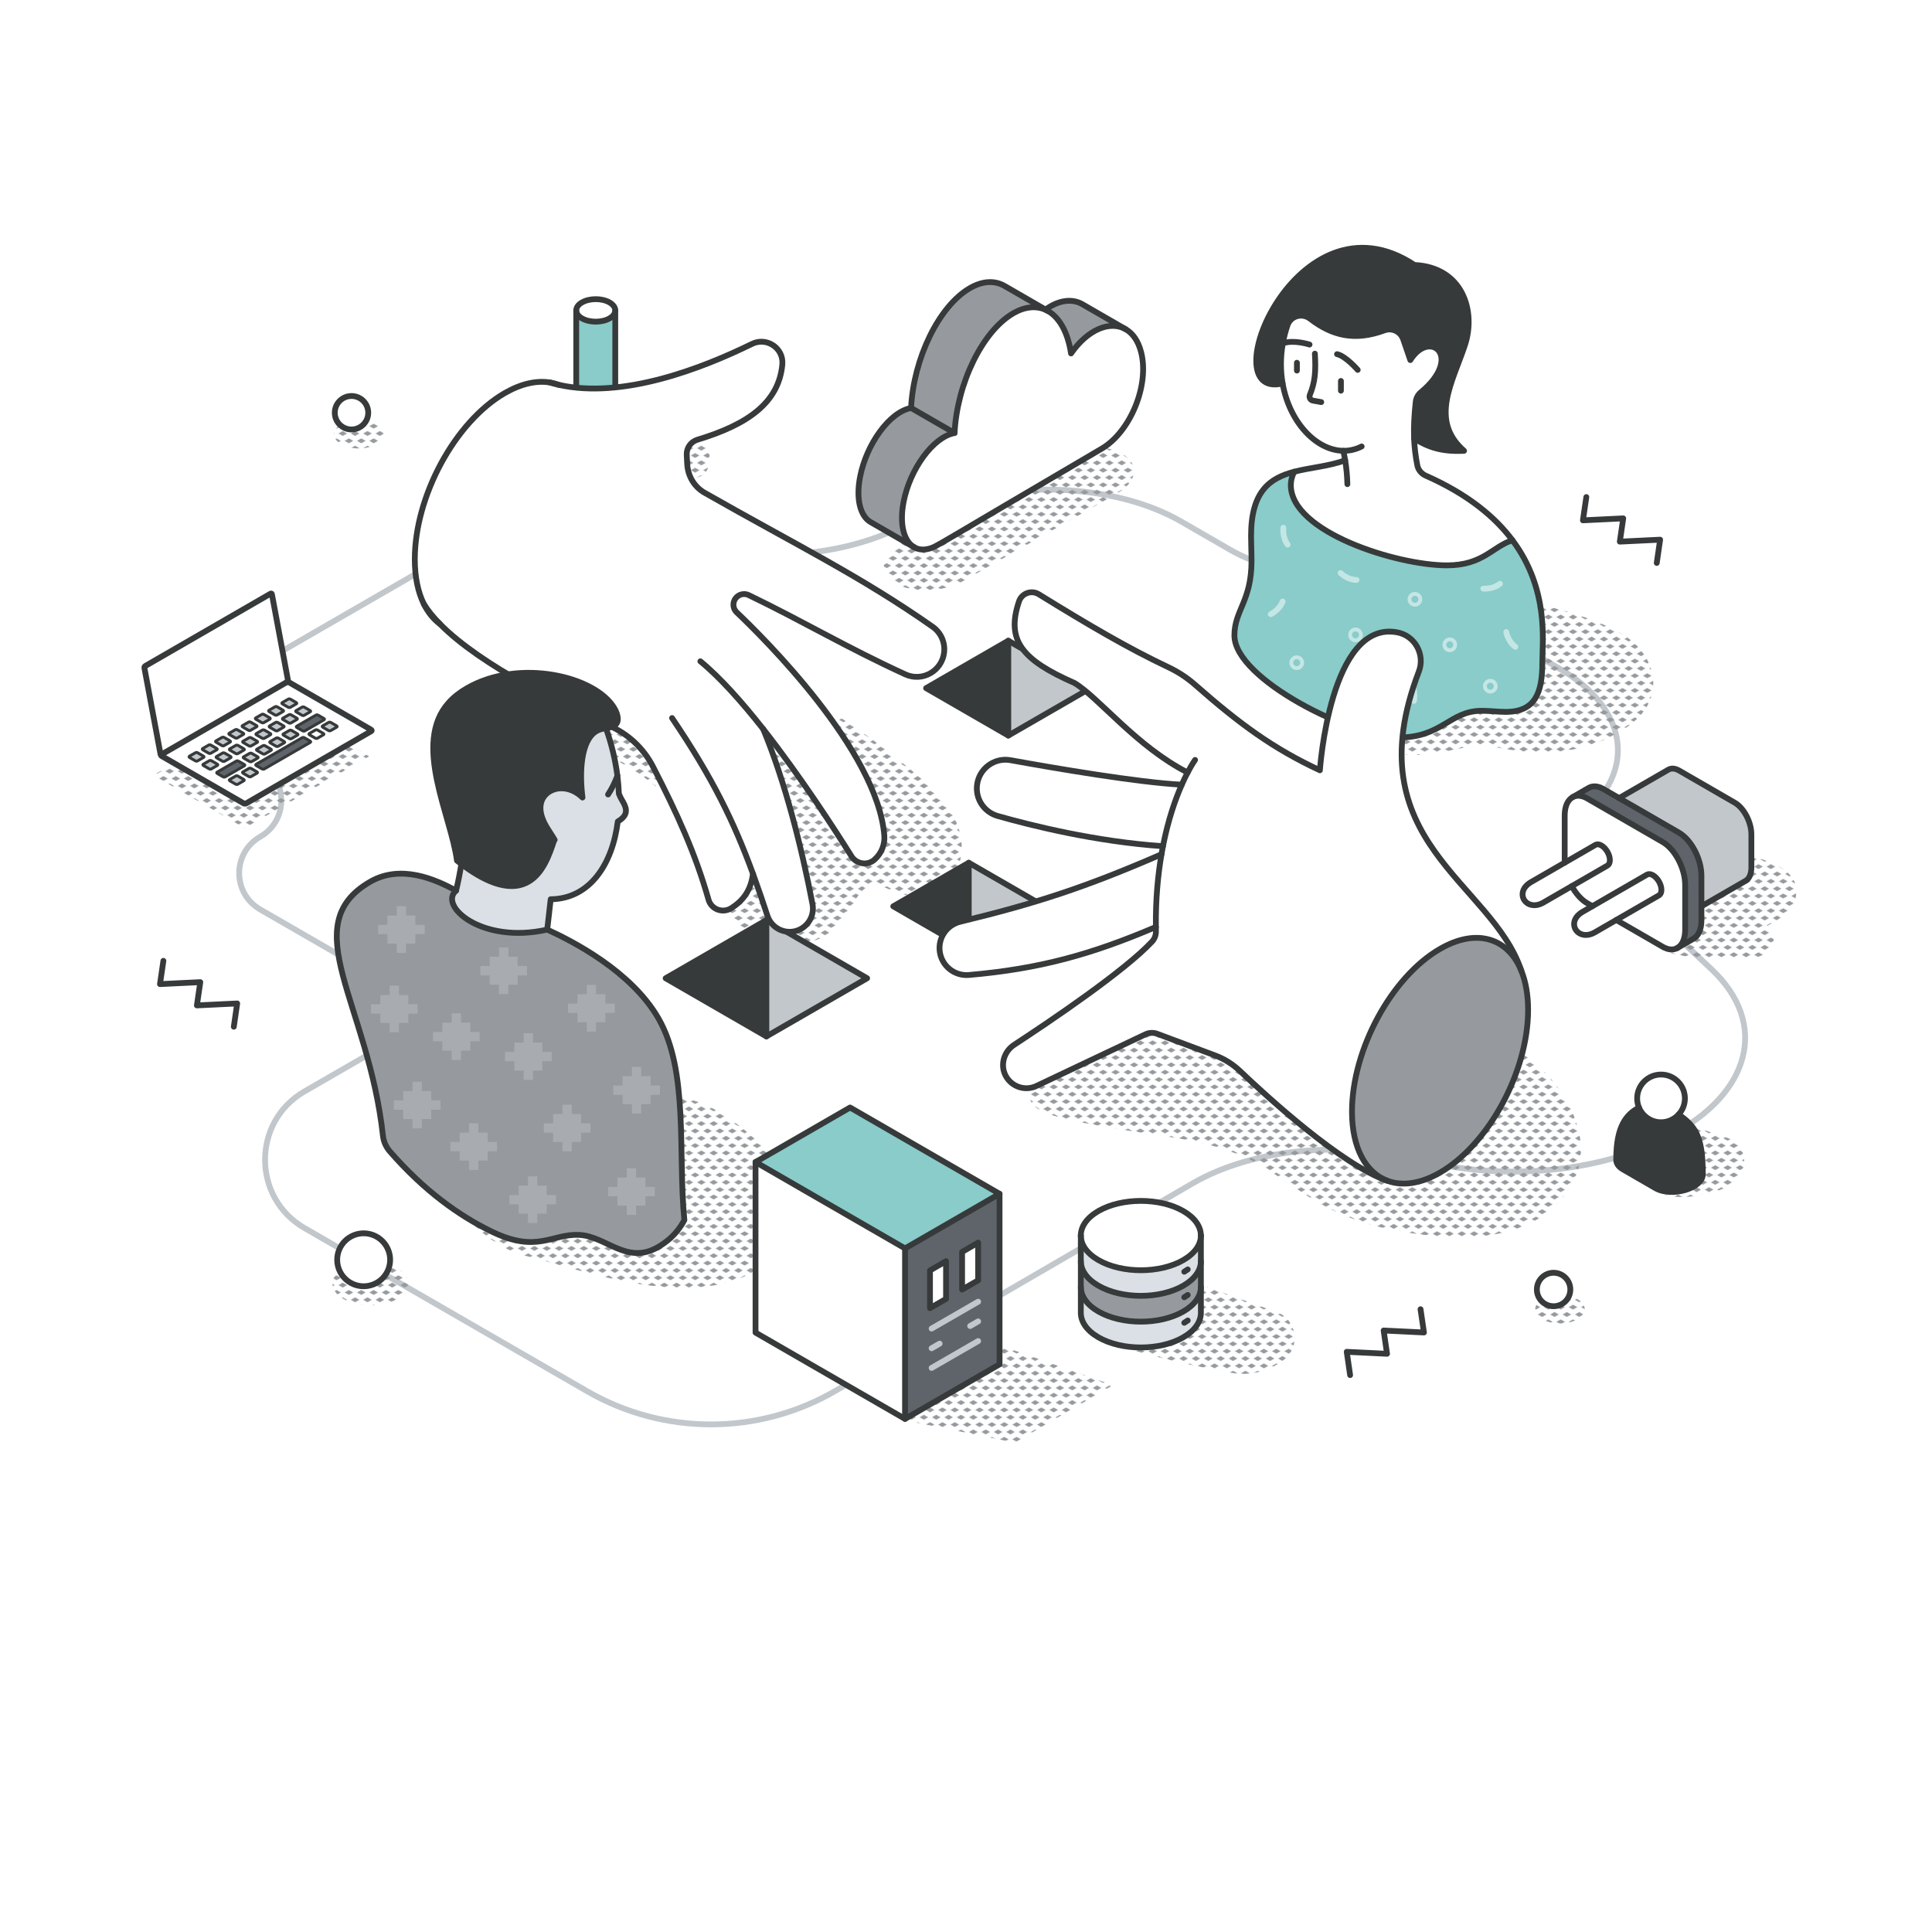 <?xml version="1.0" encoding="UTF-8"?><svg xmlns="http://www.w3.org/2000/svg" xmlns:xlink="http://www.w3.org/1999/xlink" viewBox="0 0 1000 1000"><defs><pattern id="c" x="0" y="0" width="16" height="19" patternTransform="translate(-4878.6 -4396.43) scale(.4)" patternUnits="userSpaceOnUse" viewBox="0 0 16 19"><rect x="0" width="16" height="19" fill="none"/><polygon points="16 22.18 10.5 19 16 15.82 21.5 19 16 22.18" fill="#969a9e"/><polygon points="8 12.68 2.5 9.5 8 6.32 13.5 9.5 8 12.68" fill="#969a9e"/><polygon points="0 22.18 -5.5 19 0 15.82 5.5 19 0 22.18" fill="#969a9e"/><polygon points="16 3.18 10.5 0 16 -3.18 21.5 0 16 3.18" fill="#969a9e"/><polygon points="0 3.18 -5.5 0 0 -3.18 5.5 0 0 3.18" fill="#969a9e"/></pattern></defs><g id="a"><path d="M309.08,274.86c-28.29-4.39-57.22,1.03-82.01,15.34l-95.99,55.42c-10.31,6.53-15.02,12.82-15.02,21.23,0,11.96,9.16,21.5,20.41,29.63,12.84,9.29,12.04,28.63-1.68,36.56l-.11.06c-14.49,8.36-14.49,29.27,0,37.63l57.32,33.09c15.88,9.17,15.88,32.08,0,41.25l-34.39,19.85c-27.22,15.72-27.22,55,0,70.72l146.29,84.46c39.89,23.03,89.06,22.89,128.82-.37l184.8-107.34c27.99-16.16,69.59-21.57,106.88-13.9l19.33,3.98c40.53,8.33,85.71,3.26,117.88-13.23l2.06-1.06c42.8-21.95,52.11-58.47,22.1-86.6l-44.88-42.08c-16.41-15.39-19.88-34.24-9.42-51.27,13.33-21.71,3.85-45.9-24.35-62.18l-61.33-35.41c-14.46-8.35-34.08-13.04-54.53-13.04s-40.07-4.69-54.53-13.04l-25.21-14.55c-38.67-22.33-101.74-21.98-140.5.19-20.19,11.55-47.45,17.48-74.96,16.91-14.34-.3-28.27-2.69-42.14-5.27l-44.84-6.95Z" fill="none" stroke="#c2c7cc" stroke-linecap="round" stroke-linejoin="round" stroke-width="3"/></g><g id="b"><polygon points="126.72 428.62 79.33 401.26 143.65 364.13 191.04 391.49 126.72 428.62" fill="url(#c)"/><path d="M272.96,650.24c30.26,7.61,82.94,27.84,118.05,7.57,17.98-10.38,28.19-29.47,16.89-49.04-7.77-13.45-45.42-48.27-62.54-38.39-7.67,4.43-10.92,16.69-10.01,24.21,1.58,13.11,2,26.34,2.23,39.56-14.32-1.13-28.36-5.53-42.74-6.49-8.14-.54-15.88-.29-23.13-4.45-6.84-3.93-12.31-9.63-18.32-14.66-11.64-9.73-26.29,4.95-16.6,16.6,5.97,7.17,13.03,13.72,20.96,18.69,4.85,3.04,9.93,5.07,15.22,6.4Z" fill="url(#c)"/><polygon points="468.97 735.27 525.26 746.71 576.05 716.97 504.67 691.8 468.97 735.27" fill="url(#c)"/><path d="M572.19,694.12c20.44,7.69,48.2,13.38,65.23,16.45,9.64,1.73,19.55-.77,27.24-6.84,8.79-6.95,6.53-20.86-4.02-24.66l-57.2-20.62-31.25,35.69Z" fill="url(#c)"/><path d="M816.49,682.87c-5,2.89-13.12,2.89-18.12,0-5-2.89-5-7.57,0-10.46,5-2.89,13.12-2.89,18.12,0,5,2.89,5,7.57,0,10.46Z" fill="url(#c)"/><path d="M205.53,672.36c-7.65,4.42-20.06,4.42-27.71,0-7.65-4.42-7.65-11.58,0-16,7.65-4.42,20.06-4.42,27.71,0,7.65,4.42,7.65,11.58,0,16Z" fill="url(#c)"/><path d="M194.75,229.94c-5,2.89-13.12,2.89-18.12,0-5-2.89-5-7.57,0-10.46,5-2.89,13.12-2.89,18.12,0,5,2.89,5,7.57,0,10.46Z" fill="url(#c)"/><path d="M897.07,590.39c-2.44-1.54-5.48-2.27-8.19-3.17-3.85-1.27-7.74-2.89-11.75-3.53-4.62-.74-9.23.79-11.1,5.45-1.56,3.88-.52,8.95,3.15,11.34-2.23-.03-4.47-.24-6.7-.53-4.43-.58-8.48,3.91-8.96,7.91-.56,4.69,2.15,8.44,6.53,10.01,7.14,2.54,14.82,1.9,22.11.36,6.43-1.36,13.62-3.61,17.75-9.07,4.52-5.98,3.76-14.59-2.85-18.76Z" fill="url(#c)"/><path d="M899.6,441.16c-8.48-2.46-11.68,9.69-4.16,13.08-5.33,1.23-10.6,2.67-15.81,4.33-.6.04-1.22.18-1.87.44-.67.27-1.34.56-2,.84-.03.01-.07.02-.1.03-.55.23-1.1.46-1.64.69-4.3,1.82-4.16,6.91-1.77,10.13-3.63,1.44-5.29,6.44-3.18,9.96-1.1-.12-2.2-.23-3.31-.33-7.48-.65-8.54,10.75-1.73,12.76,9.06,2.67,19.27,3.17,28.67,3.22,4.79.03,9.61-.16,14.38-.66,3.84-.4,7.84-1.3,9.94-4.95,1.97-3.42,1.18-7.98-1.76-10.55-.3-.26-.6-.48-.91-.69.12-.07.25-.14.37-.21,5.65-3.21,12.52-7.08,14.46-13.76,4.86-16.73-18.47-21.12-29.57-24.34Z" fill="url(#c)"/><path d="M463.57,301.98c-9.08-5.24-7.94-14.4,2.54-20.45l79.3-45.18c10.48-6.05,26.34-6.71,35.42-1.47s7.94,14.4-2.54,20.45l-79.3,45.18c-10.48,6.05-26.34,6.71-35.42,1.47Z" fill="url(#c)"/><path d="M847.38,334.32c-6.34-6.59-15.09-10.2-23.45-13.46-10.01-3.9-20.38-6.68-30.96-8.49-6.57-1.12-12.98,5.34-9.09,11.83,3.61,6.01,6.17,12.5,7.2,19.47.82,5.53,1.71,12.59-3.38,16.24-2.88,2.06-6.4,3.35-10,4.3-11.42.06-22.81.3-34,3.7-3.48,1.06-5.29,3.72-5.64,6.57-4.15.54-8.33.68-12.66-.08-8.74-1.52-16.66-5.45-24.17-10.02-8.56-5.21-15.77,7.7-7.76,13.27,14.04,9.75,30.87,15,47.96,12.54,8.96-1.29,17.66-4.39,26.8-3.93,8.66.44,17.07,2.96,25.77,3.29,16.42.62,34.69-3.65,48.22-13.27,6.74-4.79,12.35-11.24,13.35-19.73.97-8.26-2.47-16.31-8.18-22.23Z" fill="url(#c)"/><path d="M553.79,536.7c-5.16,4.41-21.08,19.73-21.08,29.01,0,10.25,9.51,13.37,70.97,22.51,17.53,2.61,34.67,6.46,50.27,15.85,10.63,6.4,20.45,14.09,31.37,20.02,10.98,5.97,22.92,10.03,35.18,12.42,23.5,4.59,52.68,7.28,74.37-4.93,9.52-5.35,17.42-13.86,21.25-24.15,4.19-11.27,1.88-23.19-3.2-33.75-9.69-20.1-29.4-33.8-49.33-42.49-23.28-10.15-48.14-15.73-73.4-17.9-18.67-1.6-37.4-.82-56.07.56-5.71.42-11.39,1.09-17.04,2.01-.11.02-.22.03-.34.05-1.59-1.59-3.95-2.33-6.89-1.34-3.99,1.35-7.93,2.82-11.83,4.4-15.76,2.99-32.4,7.61-44.22,17.72Z" fill="url(#c)"/><path d="M359.69,224.52c-2.9-1.79-6.24-2.45-9.49-3.25-2.12-.52-6.1-1.16-7.62-2.89v.14c-.95-.89-2.08-1.61-3.24-2.08l-.23-.09c-4.63-1.85-10.22,2.87-10.11,7.64-1.11-.3-2.21-.58-3.32-.8-7.82-1.56-14.09,10.01-5.82,13.8,6.14,2.82,12.69,4.68,19.1,6.79,6.54,2.15,13.1,4.02,20.05,3.7,3.65-.17,6.58-2.38,7.69-5.86,2.13-6.66-1.19-13.52-7-17.1Z" fill="url(#c)"/><path d="M464.18,392.54c-17.58-14.23-36.56-26.65-56.78-36.8-22.54-11.32-46.44-20.07-71.04-25.68-17.72-4.04-42.61-9.9-59.38-.36-5.64,1.42-10.72,4.25-13.9,9.73-5.92,10.21-.78,22.84,7.75,29.7,8.87,7.13,20.53,10.72,30.74,15.49,11.02,5.15,21.89,10.76,31.84,17.78,17.38,12.27,29.97,29.14,33.24,50.39,1.73,11.23,6.58,19.86,16.15,26.22,8.65,5.75,20.65,9.52,31.08,9.12,10.5-.4,18.11-5.78,24.04-14.08,3.28-4.6,6.54-13.9,12.5-15.62,3.98-1.15,8.72,1.55,12.36,2.91,5.1,1.9,10.32,3.19,15.77,2.33,9.8-1.55,16.91-10.11,18.71-19.6,4.26-22.46-17.74-39.11-33.07-51.53Z" fill="url(#c)"/></g><g id="d"><g id="e"><path d="M83.06,390.12c.03.2.16.33.33.36.11.03.24,0,.38-.07h.01s64.79-37.41,64.79-37.41c.33-.19.55-.63.48-.98l-8.3-44.45c-.03-.21-.17-.33-.33-.36-.11-.02-.25,0-.39.08l-64.79,37.41c-.33.19-.55.63-.49.98l8.3,44.45Z" fill="#fff"/><path d="M83.77,390.4h-.01s-.23.14-.23.14c-.15.09-.23.2-.23.32,0,.15.11.3.32.42l42.45,24.51c.38.22.96.25,1.3.06l64.79-37.41c.15-.09.23-.2.23-.32,0-.15-.11-.3-.32-.43l-42.45-24.51c-.37-.22-.94-.24-1.28-.06l-64.57,37.28ZM98.1,392.07c-.33-.19-.36-.48-.08-.64l3.18-1.83c.28-.16.77-.14,1.1.04l3.02,1.75c.33.19.36.47.08.63l-3.18,1.84c-.28.16-.78.14-1.1-.05l-3.02-1.74ZM104.96,388.1c-.33-.19-.36-.47-.08-.64l3.18-1.84c.28-.16.78-.14,1.1.05l3.02,1.74c.33.19.36.47.08.64l-3.18,1.84c-.28.16-.78.14-1.1-.05l-3.02-1.74ZM105.26,396.2c-.33-.19-.36-.47-.08-.64l3.18-1.84c.28-.16.78-.14,1.1.04l3.02,1.75c.33.19.36.47.08.63l-3.18,1.84c-.28.16-.78.14-1.1-.05l-3.02-1.74ZM111.82,384.14c-.32-.19-.36-.47-.08-.64l3.18-1.84c.28-.16.78-.14,1.1.05l3.02,1.74c.32.19.36.47.08.64l-3.18,1.83c-.28.16-.78.14-1.1-.05l-3.02-1.75ZM112.12,392.24c-.33-.19-.36-.48-.08-.64l3.18-1.83c.28-.16.78-.14,1.1.05l3.02,1.74c.33.19.36.47.08.63l-3.18,1.84c-.28.16-.77.14-1.1-.05l-3.02-1.74ZM112.42,400.33c-.33-.19-.36-.48-.08-.64l9.99-5.76c.28-.17.78-.14,1.1.04l3.02,1.74c.33.19.36.47.08.64l-9.99,5.77c-.28.16-.78.14-1.1-.05l-3.02-1.74ZM118.68,380.18c-.32-.19-.36-.47-.08-.63l3.18-1.84c.28-.16.78-.14,1.1.05l3.02,1.74c.32.19.36.47.08.64l-3.18,1.84c-.28.16-.77.14-1.1-.05l-3.02-1.74ZM118.93,404.14c-.32-.19-.36-.48-.08-.64l3.18-1.83c.28-.17.77-.14,1.1.04l3.02,1.74c.32.19.36.48.08.64l-3.18,1.84c-.28.16-.78.14-1.1-.04l-3.02-1.74ZM118.98,388.27c-.32-.19-.36-.47-.08-.64l3.18-1.84c.28-.16.77-.14,1.1.05l3.02,1.74c.32.19.36.47.08.64l-3.18,1.84c-.28.16-.78.14-1.1-.05l-3.02-1.74ZM125.55,376.22c-.33-.19-.36-.47-.08-.64l3.18-1.84c.28-.17.77-.15,1.1.04l3.02,1.74c.33.19.36.48.08.64l-3.18,1.83c-.28.16-.78.14-1.1-.04l-3.02-1.74ZM125.77,400.19c-.32-.19-.36-.47-.08-.64l3.18-1.84c.28-.17.78-.14,1.1.04l3.02,1.74c.32.19.36.48.08.64l-3.18,1.84c-.28.16-.78.14-1.1-.04l-3.02-1.74ZM125.84,384.31c-.32-.19-.36-.47-.08-.63l3.18-1.84c.28-.16.78-.14,1.1.05l3.02,1.74c.32.19.36.48.08.64l-3.18,1.83c-.28.16-.78.14-1.1-.05l-3.02-1.75ZM126.14,392.41c-.32-.19-.36-.47-.08-.64l3.18-1.83c.28-.16.78-.14,1.1.05l3.02,1.75c.32.19.36.47.08.64l-3.18,1.84c-.28.16-.78.14-1.1-.05l-3.02-1.74ZM132.41,372.26c-.33-.19-.36-.48-.08-.64l3.18-1.83c.28-.17.78-.14,1.1.04l3.02,1.74c.33.19.36.47.08.64l-3.18,1.84c-.28.16-.78.14-1.1-.04l-3.02-1.74ZM132.62,396.24c-.33-.19-.36-.47-.08-.64l23.89-13.79c.28-.17.78-.14,1.1.04l3.02,1.74c.33.19.36.47.08.64l-23.89,13.79c-.28.17-.78.14-1.1-.04l-3.02-1.74ZM132.71,380.35c-.33-.19-.36-.47-.08-.64l3.18-1.84c.28-.17.78-.15,1.1.04l3.02,1.74c.33.19.36.47.08.64l-3.18,1.84c-.28.16-.78.14-1.1-.04l-3.02-1.74ZM133,388.44c-.32-.19-.36-.47-.08-.63l3.18-1.84c.28-.16.78-.14,1.1.05l3.02,1.74c.32.19.36.47.08.64l-3.18,1.84c-.28.16-.77.14-1.1-.05l-3.02-1.74ZM139.27,368.29c-.32-.19-.36-.47-.08-.64l3.18-1.84c.28-.16.78-.14,1.1.04l3.02,1.74c.32.19.36.47.08.64l-3.18,1.84c-.28.17-.78.14-1.1-.04l-3.02-1.74ZM139.57,376.39c-.33-.19-.36-.47-.08-.64l3.18-1.84c.28-.17.78-.14,1.1.04l3.02,1.74c.33.19.36.48.08.64l-3.18,1.83c-.28.16-.77.14-1.1-.04l-3.02-1.74ZM139.87,384.48c-.33-.19-.36-.47-.08-.63l3.18-1.83c.28-.17.78-.15,1.1.04l3.02,1.74c.33.19.36.48.08.64l-3.18,1.83c-.28.16-.78.14-1.1-.04l-3.02-1.75ZM146.13,364.33c-.32-.19-.36-.48-.08-.64l3.18-1.83c.28-.16.78-.14,1.1.05l3.02,1.75c.32.19.36.47.08.63l-3.18,1.84c-.28.16-.77.14-1.1-.05l-3.02-1.74ZM146.43,372.43c-.32-.19-.36-.48-.08-.64l3.18-1.83c.28-.16.78-.14,1.1.04l3.02,1.74c.32.19.36.47.08.64l-3.18,1.84c-.28.17-.78.14-1.1-.04l-3.02-1.74ZM146.73,380.52c-.33-.19-.36-.47-.08-.64l3.18-1.84c.28-.17.77-.14,1.1.04l3.02,1.74c.33.19.36.47.08.64l-3.18,1.84c-.28.16-.78.14-1.1-.04l-3.02-1.74ZM153.29,368.46c-.32-.19-.36-.47-.08-.64l3.18-1.84c.28-.16.77-.14,1.1.05l3.02,1.74c.32.19.36.47.08.63l-3.18,1.84c-.28.16-.78.14-1.1-.05l-3.02-1.74ZM153.61,376.54c-.32-.19-.36-.47-.08-.63l10.02-5.79c.28-.16.78-.14,1.1.05l3.02,1.74c.32.19.36.47.08.63l-10.02,5.79c-.29.16-.78.14-1.1-.05l-3.02-1.74ZM160.17,380.34c-.32-.19-.36-.48-.08-.64l3.18-1.83c.28-.17.78-.14,1.1.04l3.02,1.75c.32.19.36.47.08.64l-3.18,1.84c-.28.16-.78.14-1.1-.04l-3.02-1.74ZM167.01,376.38c-.32-.19-.36-.47-.08-.64l3.18-1.84c.28-.16.78-.14,1.1.04l3.02,1.74c.32.19.36.48.08.64l-3.18,1.84c-.28.17-.78.14-1.1-.04l-3.02-1.74Z" fill="#fff"/><path d="M98.02,391.43c-.28.16-.25.45.08.64l3.02,1.74c.32.19.82.21,1.1.05l3.18-1.84c.29-.16.25-.45-.08-.63l-3.02-1.75c-.32-.19-.82-.2-1.1-.04l-3.18,1.83Z" fill="#c2c7cc"/><path d="M104.88,387.47c-.28.16-.25.45.08.64l3.02,1.74c.32.19.82.21,1.1.05l3.18-1.84c.28-.17.25-.45-.08-.64l-3.02-1.74c-.32-.19-.82-.21-1.1-.05l-3.18,1.84Z" fill="#c2c7cc"/><path d="M105.18,395.56c-.28.16-.25.45.08.64l3.02,1.74c.32.19.82.21,1.1.05l3.18-1.84c.28-.16.25-.45-.08-.63l-3.02-1.75c-.32-.19-.82-.21-1.1-.04l-3.18,1.84Z" fill="#c2c7cc"/><path d="M111.74,383.5c-.28.17-.24.45.08.64l3.02,1.75c.33.19.82.21,1.1.05l3.18-1.83c.28-.17.24-.45-.08-.64l-3.02-1.74c-.33-.19-.82-.21-1.1-.05l-3.18,1.84Z" fill="#c2c7cc"/><path d="M112.04,391.6c-.28.16-.25.45.08.64l3.02,1.74c.32.19.82.21,1.1.05l3.18-1.84c.28-.16.25-.45-.08-.63l-3.02-1.74c-.32-.19-.82-.21-1.1-.05l-3.18,1.83Z" fill="#c2c7cc"/><path d="M112.34,399.69c-.28.16-.25.45.08.64l3.02,1.74c.32.19.82.21,1.1.05l9.99-5.77c.28-.16.25-.45-.08-.64l-3.02-1.74c-.32-.19-.82-.21-1.1-.04l-9.99,5.76Z" fill="#5f646b"/><path d="M118.61,379.55c-.28.16-.25.45.08.63l3.02,1.74c.33.19.82.21,1.1.05l3.18-1.84c.28-.16.24-.45-.08-.64l-3.02-1.74c-.33-.19-.82-.21-1.1-.05l-3.18,1.84Z" fill="#c2c7cc"/><path d="M118.85,403.51c-.28.16-.24.45.08.64l3.02,1.74c.33.19.82.2,1.1.04l3.18-1.84c.28-.16.24-.45-.08-.64l-3.02-1.74c-.33-.19-.82-.21-1.1-.04l-3.18,1.83Z" fill="#c2c7cc"/><path d="M118.9,387.64c-.28.17-.24.45.08.64l3.02,1.74c.33.19.82.21,1.1.05l3.18-1.84c.28-.17.25-.45-.08-.64l-3.02-1.74c-.33-.19-.82-.21-1.1-.05l-3.18,1.84Z" fill="#c2c7cc"/><path d="M125.47,375.58c-.28.16-.25.45.08.64l3.02,1.74c.32.19.82.21,1.1.04l3.18-1.83c.28-.16.25-.45-.08-.64l-3.02-1.74c-.32-.19-.82-.21-1.1-.04l-3.18,1.84Z" fill="#c2c7cc"/><path d="M125.7,399.56c-.28.16-.24.45.08.64l3.02,1.74c.33.19.82.21,1.1.04l3.18-1.84c.28-.16.25-.44-.08-.64l-3.02-1.74c-.32-.19-.82-.21-1.1-.04l-3.18,1.84Z" fill="#c2c7cc"/><path d="M125.76,383.68c-.28.16-.24.45.08.63l3.02,1.75c.33.19.82.21,1.1.05l3.18-1.83c.28-.16.24-.45-.08-.64l-3.02-1.74c-.33-.19-.82-.21-1.1-.05l-3.18,1.84Z" fill="#c2c7cc"/><path d="M126.06,391.77c-.28.17-.24.45.08.64l3.02,1.74c.33.19.82.21,1.1.05l3.18-1.84c.28-.17.24-.45-.08-.64l-3.02-1.75c-.33-.19-.82-.21-1.1-.05l-3.18,1.83Z" fill="#c2c7cc"/><path d="M132.33,371.62c-.28.16-.25.45.08.64l3.02,1.74c.32.19.82.21,1.1.04l3.18-1.84c.28-.16.25-.45-.08-.64l-3.02-1.74c-.32-.19-.82-.21-1.1-.04l-3.18,1.83Z" fill="#c2c7cc"/><path d="M132.54,395.61c-.28.16-.25.45.08.64l3.02,1.74c.32.19.82.21,1.1.04l23.89-13.79c.28-.16.25-.45-.08-.64l-3.02-1.74c-.32-.19-.82-.21-1.1-.04l-23.89,13.79Z" fill="#5f646b"/><path d="M132.63,379.72c-.28.16-.25.45.08.64l3.02,1.74c.32.19.82.21,1.1.04l3.18-1.84c.28-.16.25-.45-.08-.64l-3.02-1.74c-.32-.19-.82-.21-1.1-.04l-3.18,1.84Z" fill="#c2c7cc"/><path d="M132.92,387.81c-.28.16-.25.45.08.63l3.02,1.74c.33.19.82.21,1.1.05l3.18-1.84c.28-.16.24-.45-.08-.64l-3.02-1.74c-.33-.19-.82-.21-1.1-.05l-3.18,1.84Z" fill="#c2c7cc"/><path d="M139.19,367.66c-.28.16-.24.45.08.64l3.02,1.74c.33.19.82.21,1.1.04l3.18-1.84c.28-.16.24-.45-.08-.64l-3.02-1.74c-.33-.19-.82-.21-1.1-.04l-3.18,1.84Z" fill="#c2c7cc"/><path d="M139.49,375.75c-.28.16-.25.45.08.64l3.02,1.74c.32.19.82.21,1.1.04l3.18-1.83c.28-.16.25-.45-.08-.64l-3.02-1.74c-.32-.19-.82-.21-1.1-.04l-3.18,1.84Z" fill="#c2c7cc"/><path d="M139.79,383.85c-.28.16-.25.45.08.63l3.02,1.75c.32.19.82.2,1.1.04l3.18-1.83c.28-.16.25-.45-.08-.64l-3.02-1.74c-.32-.19-.82-.21-1.1-.04l-3.18,1.83Z" fill="#c2c7cc"/><path d="M146.05,363.69c-.28.16-.24.45.08.64l3.02,1.74c.33.19.82.21,1.1.05l3.18-1.84c.28-.16.24-.45-.08-.63l-3.02-1.75c-.33-.19-.82-.21-1.1-.05l-3.18,1.83Z" fill="#c2c7cc"/><path d="M146.35,371.79c-.28.16-.25.45.08.64l3.02,1.74c.33.19.82.21,1.1.04l3.18-1.84c.28-.16.25-.45-.08-.64l-3.02-1.74c-.33-.19-.82-.21-1.1-.04l-3.18,1.83Z" fill="#c2c7cc"/><path d="M146.65,379.89c-.28.16-.25.45.08.64l3.02,1.74c.32.19.82.21,1.1.04l3.18-1.84c.29-.16.25-.45-.08-.64l-3.02-1.74c-.32-.19-.82-.21-1.1-.04l-3.18,1.84Z" fill="#c2c7cc"/><path d="M153.21,367.83c-.28.16-.24.45.08.64l3.02,1.74c.33.19.82.21,1.1.05l3.18-1.84c.28-.16.25-.45-.08-.63l-3.02-1.74c-.33-.19-.82-.21-1.1-.05l-3.18,1.84Z" fill="#c2c7cc"/><path d="M153.53,375.91c-.28.16-.25.45.08.63l3.02,1.74c.33.19.82.21,1.1.05l10.02-5.79c.28-.16.24-.45-.08-.63l-3.02-1.74c-.33-.19-.82-.21-1.1-.05l-10.02,5.79Z" fill="#5f646b"/><path d="M160.09,379.7c-.28.16-.24.45.08.64l3.02,1.74c.32.19.82.2,1.1.04l3.18-1.84c.28-.16.24-.45-.08-.64l-3.02-1.75c-.33-.19-.82-.21-1.1-.04l-3.18,1.83Z" fill="#fff"/><path d="M166.93,375.75c-.28.16-.24.45.08.64l3.02,1.74c.33.19.82.21,1.1.04l3.18-1.84c.28-.16.24-.44-.08-.64l-3.02-1.74c-.33-.19-.82-.21-1.1-.04l-3.18,1.84Z" fill="#c2c7cc"/><path d="M83.76,390.41l-.23.13c-.15.09-.23.2-.23.32,0,.15.11.3.32.42l42.45,24.51c.38.22.96.25,1.3.06l64.79-37.41c.15-.09.23-.2.23-.32,0-.15-.11-.3-.32-.43l-42.45-24.51c-.37-.22-.94-.24-1.28-.06" fill="none" stroke="#373a3a" stroke-linecap="round" stroke-linejoin="round" stroke-width="3"/><path d="M83.76,390.41h.01s64.79-37.41,64.79-37.41c.33-.19.55-.63.48-.98l-8.3-44.45c-.03-.21-.17-.33-.33-.36-.11-.02-.25,0-.39.08l-64.79,37.41c-.33.19-.55.63-.49.98l8.3,44.45c.03.2.16.33.33.36.11.03.24,0,.38-.07Z" fill="none" stroke="#373a3a" stroke-linecap="round" stroke-linejoin="round" stroke-width="3"/><path d="M157.74,378.33l10.02-5.79c.28-.16.24-.45-.08-.63l-3.02-1.74c-.33-.19-.82-.21-1.1-.05l-10.02,5.79c-.28.16-.25.45.08.63l3.02,1.74c.33.19.82.21,1.1.05Z" fill="none" stroke="#373a3a" stroke-linecap="round" stroke-linejoin="round" stroke-width="1.5"/><path d="M150.85,382.31l3.18-1.84c.29-.16.25-.45-.08-.64l-3.02-1.74c-.32-.19-.82-.21-1.1-.04l-3.18,1.84c-.28.16-.25.45.08.64l3.02,1.74c.32.19.82.21,1.1.04Z" fill="none" stroke="#373a3a" stroke-linecap="round" stroke-linejoin="round" stroke-width="1.5"/><path d="M143.99,386.27l3.18-1.83c.28-.16.25-.45-.08-.64l-3.02-1.74c-.32-.19-.82-.21-1.1-.04l-3.18,1.83c-.28.16-.25.45.08.63l3.02,1.75c.32.19.82.2,1.1.04Z" fill="none" stroke="#373a3a" stroke-linecap="round" stroke-linejoin="round" stroke-width="1.5"/><path d="M137.12,390.23l3.18-1.84c.28-.16.24-.45-.08-.64l-3.02-1.74c-.33-.19-.82-.21-1.1-.05l-3.18,1.84c-.28.16-.25.45.08.63l3.02,1.74c.33.19.82.21,1.1.05Z" fill="none" stroke="#373a3a" stroke-linecap="round" stroke-linejoin="round" stroke-width="1.5"/><path d="M130.26,394.2l3.18-1.84c.28-.17.24-.45-.08-.64l-3.02-1.75c-.33-.19-.82-.21-1.1-.05l-3.18,1.83c-.28.17-.24.45.08.64l3.02,1.74c.33.19.82.21,1.1.05Z" fill="none" stroke="#373a3a" stroke-linecap="round" stroke-linejoin="round" stroke-width="1.5"/><path d="M116.54,402.12l9.99-5.77c.28-.16.25-.45-.08-.64l-3.02-1.74c-.32-.19-.82-.21-1.1-.04l-9.99,5.76c-.28.16-.25.45.08.64l3.02,1.74c.32.19.82.21,1.1.05Z" fill="none" stroke="#373a3a" stroke-linecap="round" stroke-linejoin="round" stroke-width="1.5"/><path d="M157.42,370.25l3.18-1.84c.28-.16.25-.45-.08-.63l-3.02-1.74c-.33-.19-.82-.21-1.1-.05l-3.18,1.84c-.28.16-.24.45.08.64l3.02,1.74c.33.19.82.21,1.1.05Z" fill="none" stroke="#373a3a" stroke-linecap="round" stroke-linejoin="round" stroke-width="1.5"/><path d="M150.56,374.21l3.18-1.84c.28-.16.25-.45-.08-.64l-3.02-1.74c-.33-.19-.82-.21-1.1-.04l-3.18,1.83c-.28.16-.25.45.08.64l3.02,1.74c.33.19.82.21,1.1.04Z" fill="none" stroke="#373a3a" stroke-linecap="round" stroke-linejoin="round" stroke-width="1.5"/><path d="M143.69,378.18l3.18-1.83c.28-.16.25-.45-.08-.64l-3.02-1.74c-.32-.19-.82-.21-1.1-.04l-3.18,1.84c-.28.16-.25.45.08.64l3.02,1.74c.32.19.82.21,1.1.04Z" fill="none" stroke="#373a3a" stroke-linecap="round" stroke-linejoin="round" stroke-width="1.5"/><path d="M136.83,382.14l3.18-1.84c.28-.16.25-.45-.08-.64l-3.02-1.74c-.32-.19-.82-.21-1.1-.04l-3.18,1.84c-.28.16-.25.45.08.64l3.02,1.74c.32.19.82.21,1.1.04Z" fill="none" stroke="#373a3a" stroke-linecap="round" stroke-linejoin="round" stroke-width="1.5"/><path d="M129.97,386.1l3.18-1.83c.28-.16.24-.45-.08-.64l-3.02-1.74c-.33-.19-.82-.21-1.1-.05l-3.18,1.84c-.28.16-.24.45.08.63l3.02,1.75c.33.19.82.21,1.1.05Z" fill="none" stroke="#373a3a" stroke-linecap="round" stroke-linejoin="round" stroke-width="1.5"/><path d="M123.11,390.06l3.18-1.84c.28-.17.25-.45-.08-.64l-3.02-1.74c-.33-.19-.82-.21-1.1-.05l-3.18,1.84c-.28.17-.24.45.08.64l3.02,1.74c.33.19.82.21,1.1.05Z" fill="none" stroke="#373a3a" stroke-linecap="round" stroke-linejoin="round" stroke-width="1.5"/><path d="M116.24,394.03l3.18-1.84c.28-.16.25-.45-.08-.63l-3.02-1.74c-.32-.19-.82-.21-1.1-.05l-3.18,1.83c-.28.16-.25.45.08.64l3.02,1.74c.32.19.82.21,1.1.05Z" fill="none" stroke="#373a3a" stroke-linecap="round" stroke-linejoin="round" stroke-width="1.5"/><path d="M109.38,397.99l3.18-1.84c.28-.16.25-.45-.08-.63l-3.02-1.75c-.32-.19-.82-.21-1.1-.04l-3.18,1.84c-.28.16-.25.45.08.64l3.02,1.74c.32.19.82.21,1.1.05Z" fill="none" stroke="#373a3a" stroke-linecap="round" stroke-linejoin="round" stroke-width="1.5"/><path d="M150.26,366.12l3.18-1.84c.28-.16.24-.45-.08-.63l-3.02-1.75c-.33-.19-.82-.21-1.1-.05l-3.18,1.83c-.28.16-.24.45.08.64l3.02,1.74c.33.19.82.21,1.1.05Z" fill="none" stroke="#373a3a" stroke-linecap="round" stroke-linejoin="round" stroke-width="1.5"/><path d="M143.4,370.08l3.18-1.84c.28-.16.24-.45-.08-.64l-3.02-1.74c-.33-.19-.82-.21-1.1-.04l-3.18,1.84c-.28.16-.24.45.08.64l3.02,1.74c.33.19.82.21,1.1.04Z" fill="none" stroke="#373a3a" stroke-linecap="round" stroke-linejoin="round" stroke-width="1.5"/><path d="M136.53,374.04l3.18-1.84c.28-.16.25-.45-.08-.64l-3.02-1.74c-.32-.19-.82-.21-1.1-.04l-3.18,1.83c-.28.16-.25.45.08.64l3.02,1.74c.32.19.82.21,1.1.04Z" fill="none" stroke="#373a3a" stroke-linecap="round" stroke-linejoin="round" stroke-width="1.5"/><path d="M129.67,378.01l3.18-1.83c.28-.16.25-.45-.08-.64l-3.02-1.74c-.32-.19-.82-.21-1.1-.04l-3.18,1.84c-.28.16-.25.45.08.64l3.02,1.74c.32.19.82.21,1.1.04Z" fill="none" stroke="#373a3a" stroke-linecap="round" stroke-linejoin="round" stroke-width="1.5"/><path d="M122.81,381.97l3.18-1.84c.28-.16.24-.45-.08-.64l-3.02-1.74c-.33-.19-.82-.21-1.1-.05l-3.18,1.84c-.28.16-.25.45.08.63l3.02,1.74c.33.19.82.21,1.1.05Z" fill="none" stroke="#373a3a" stroke-linecap="round" stroke-linejoin="round" stroke-width="1.5"/><path d="M115.95,385.93l3.18-1.83c.28-.17.24-.45-.08-.64l-3.02-1.74c-.33-.19-.82-.21-1.1-.05l-3.18,1.84c-.28.17-.24.45.08.64l3.02,1.75c.33.19.82.21,1.1.05Z" fill="none" stroke="#373a3a" stroke-linecap="round" stroke-linejoin="round" stroke-width="1.5"/><path d="M109.08,389.89l3.18-1.84c.28-.17.25-.45-.08-.64l-3.02-1.74c-.32-.19-.82-.21-1.1-.05l-3.18,1.84c-.28.16-.25.45.08.64l3.02,1.74c.32.19.82.21,1.1.05Z" fill="none" stroke="#373a3a" stroke-linecap="round" stroke-linejoin="round" stroke-width="1.5"/><path d="M102.22,393.86l3.18-1.84c.29-.16.25-.45-.08-.63l-3.02-1.75c-.32-.19-.82-.2-1.1-.04l-3.18,1.83c-.28.16-.25.45.08.64l3.02,1.74c.32.19.82.21,1.1.05Z" fill="none" stroke="#373a3a" stroke-linecap="round" stroke-linejoin="round" stroke-width="1.5"/><path d="M171.14,378.17l3.18-1.84c.28-.16.24-.44-.08-.64l-3.02-1.74c-.33-.19-.82-.21-1.1-.04l-3.18,1.84c-.28.16-.24.45.08.64l3.02,1.74c.33.19.82.21,1.1.04Z" fill="none" stroke="#373a3a" stroke-linecap="round" stroke-linejoin="round" stroke-width="1.5"/><path d="M164.29,382.12l3.18-1.84c.28-.16.24-.45-.08-.64l-3.02-1.75c-.33-.19-.82-.21-1.1-.04l-3.18,1.83c-.28.16-.24.45.08.64l3.02,1.74c.32.19.82.2,1.1.04Z" fill="none" stroke="#373a3a" stroke-linecap="round" stroke-linejoin="round" stroke-width="1.5"/><path d="M129.9,401.98l3.18-1.84c.28-.16.25-.44-.08-.64l-3.02-1.74c-.32-.19-.82-.21-1.1-.04l-3.18,1.84c-.28.16-.24.45.08.64l3.02,1.74c.33.19.82.21,1.1.04Z" fill="none" stroke="#373a3a" stroke-linecap="round" stroke-linejoin="round" stroke-width="1.5"/><path d="M123.06,405.93l3.18-1.84c.28-.16.24-.45-.08-.64l-3.02-1.74c-.33-.19-.82-.21-1.1-.04l-3.18,1.83c-.28.16-.24.45.08.64l3.02,1.74c.33.19.82.2,1.1.04Z" fill="none" stroke="#373a3a" stroke-linecap="round" stroke-linejoin="round" stroke-width="1.5"/><path d="M136.74,398.03l23.89-13.79c.28-.16.25-.45-.08-.64l-3.02-1.74c-.32-.19-.82-.21-1.1-.04l-23.89,13.79c-.28.16-.25.45.08.64l3.02,1.74c.32.19.82.21,1.1.04Z" fill="none" stroke="#373a3a" stroke-linecap="round" stroke-linejoin="round" stroke-width="1.5"/></g><polygon points="448.82 506.34 396.68 536.45 396.68 476.24 448.82 506.34" fill="#c2c7cc"/><polygon points="396.68 476.24 396.68 536.45 344.53 506.34 396.68 476.24" fill="#373a3a"/><polygon points="396.68 536.45 344.53 506.34 396.68 476.24 448.82 506.34 396.68 536.45" fill="none" stroke="#373a3a" stroke-linecap="round" stroke-linejoin="round" stroke-width="3"/><line x1="396.68" y1="476.24" x2="396.68" y2="536.45" fill="none" stroke="#373a3a" stroke-linecap="round" stroke-linejoin="round" stroke-width="3"/><polygon points="564.42 356.18 521.89 380.73 521.89 331.63 564.42 356.18" fill="#c2c7cc"/><polygon points="521.89 331.63 521.89 380.73 479.35 356.18 521.89 331.63" fill="#373a3a"/><polygon points="521.89 380.73 479.35 356.18 521.89 331.63 564.42 356.18 521.89 380.73" fill="none" stroke="#373a3a" stroke-linecap="round" stroke-linejoin="round" stroke-width="3"/><line x1="521.89" y1="331.63" x2="521.89" y2="380.73" fill="none" stroke="#373a3a" stroke-linecap="round" stroke-linejoin="round" stroke-width="3"/><polygon points="540.51 469.11 501.43 491.67 501.43 446.55 540.51 469.11" fill="#c2c7cc"/><polygon points="501.43 446.55 501.43 491.67 462.35 469.11 501.43 446.55" fill="#373a3a"/><polygon points="501.43 491.67 462.35 469.11 501.43 446.55 540.51 469.11 501.43 491.67" fill="none" stroke="#373a3a" stroke-linecap="round" stroke-linejoin="round" stroke-width="3"/><line x1="501.43" y1="446.55" x2="501.43" y2="491.67" fill="none" stroke="#373a3a" stroke-linecap="round" stroke-linejoin="round" stroke-width="3"/><path d="M318.46,160.67s0,.05,0,.07c-.02,1.47-1.01,2.93-2.96,4.05-3.95,2.28-10.34,2.28-14.28,0-1.97-1.14-2.96-2.63-2.96-4.12s.99-2.99,2.96-4.12c3.95-2.28,10.34-2.28,14.28,0,1.97,1.14,2.96,2.64,2.96,4.12Z" fill="#fff"/><path d="M318.46,160.74v69.66c0,1.5-.99,3-2.96,4.12-3.95,2.29-10.34,2.29-14.28,0-1.97-1.13-2.96-2.63-2.96-4.12v-69.74c0,1.5.99,2.99,2.96,4.12,3.95,2.28,10.34,2.28,14.28,0,1.95-1.12,2.93-2.58,2.96-4.05Z" fill="#89ccca"/><path d="M318.46,160.74c-.03,1.47-1.01,2.93-2.96,4.05-3.95,2.28-10.34,2.28-14.28,0-1.97-1.14-2.96-2.63-2.96-4.12s.99-2.99,2.96-4.12c3.95-2.28,10.34-2.28,14.28,0,1.97,1.14,2.96,2.64,2.96,4.12v.07Z" fill="none" stroke="#373a3a" stroke-linecap="round" stroke-linejoin="round" stroke-width="3"/><path d="M318.46,160.67v69.74c0,1.5-.99,3-2.96,4.12-3.95,2.29-10.34,2.29-14.28,0-1.97-1.13-2.96-2.63-2.96-4.12v-69.74" fill="none" stroke="#373a3a" stroke-linecap="round" stroke-linejoin="round" stroke-width="3"/><path d="M621.58,666.14v13.36c0,4.59-3.03,9.19-9.1,12.69-12.14,7.01-31.82,7.01-43.95,0-6.07-3.5-9.1-8.1-9.1-12.69v-13.36c0,4.59,3.04,9.19,9.1,12.69,12.14,7.01,31.82,7.01,43.95,0,6.07-3.5,9.1-8.1,9.1-12.69Z" fill="#dae0e5"/><path d="M621.58,652.78v13.36c0,4.59-3.03,9.19-9.1,12.69-12.14,7.01-31.82,7.01-43.95,0-6.07-3.5-9.1-8.1-9.1-12.69v-13.36c0,4.59,3.04,9.19,9.1,12.69,12.14,7.01,31.82,7.01,43.95,0,6.07-3.5,9.1-8.1,9.1-12.69Z" fill="#969a9e"/><path d="M621.58,639.53v13.26c0,4.59-3.03,9.19-9.1,12.69-12.14,7.01-31.82,7.01-43.95,0-6.07-3.5-9.1-8.1-9.1-12.69v-13.26c0,4.59,3.04,9.18,9.1,12.69,12.14,7.01,31.82,7.01,43.95,0,6.07-3.5,9.1-8.1,9.1-12.69Z" fill="#dae0e5"/><path d="M621.58,639.53c0,4.59-3.04,9.18-9.1,12.69-12.14,7.01-31.82,7.01-43.95,0-6.07-3.5-9.1-8.1-9.1-12.69s3.04-9.18,9.1-12.69c12.14-7.01,31.82-7.01,43.95,0,6.07,3.5,9.1,8.09,9.1,12.69Z" fill="#fff"/><path d="M559.42,639.53c0-4.59,3.04-9.18,9.1-12.69,12.14-7.01,31.82-7.01,43.95,0,6.07,3.5,9.1,8.09,9.1,12.69" fill="none" stroke="#373a3a" stroke-linecap="round" stroke-linejoin="round" stroke-width="3"/><path d="M621.58,639.53c0,4.59-3.04,9.18-9.1,12.69-12.14,7.01-31.82,7.01-43.95,0-6.07-3.5-9.1-8.1-9.1-12.69" fill="none" stroke="#373a3a" stroke-linecap="round" stroke-linejoin="round" stroke-width="3"/><path d="M621.58,639.53v39.97c0,4.59-3.03,9.19-9.1,12.69-12.14,7.01-31.82,7.01-43.95,0-6.07-3.5-9.1-8.1-9.1-12.69v-39.97" fill="none" stroke="#373a3a" stroke-linecap="round" stroke-linejoin="round" stroke-width="3"/><path d="M621.58,666.14c0,4.59-3.03,9.19-9.1,12.69-12.14,7.01-31.82,7.01-43.95,0-6.07-3.5-9.1-8.1-9.1-12.69" fill="none" stroke="#373a3a" stroke-linecap="round" stroke-linejoin="round" stroke-width="3"/><path d="M621.58,652.78c0,4.59-3.03,9.19-9.1,12.69-12.14,7.01-31.82,7.01-43.95,0-6.07-3.5-9.1-8.1-9.1-12.69" fill="none" stroke="#373a3a" stroke-linecap="round" stroke-linejoin="round" stroke-width="3"/><path d="M614.77,657.05c-.57.41-1.17.8-1.8,1.19" fill="none" stroke="#373a3a" stroke-linecap="round" stroke-linejoin="round" stroke-width="3"/><path d="M614.77,670.27c-.57.41-1.17.8-1.8,1.19" fill="none" stroke="#373a3a" stroke-linecap="round" stroke-linejoin="round" stroke-width="3"/><path d="M614.77,683.48c-.57.41-1.17.8-1.8,1.19" fill="none" stroke="#373a3a" stroke-linecap="round" stroke-linejoin="round" stroke-width="3"/><path d="M726.26,175.55c-1.44-3.98-5.76-5.99-9.73-4.54-15.1,5.55-26.84,2.95-38.45-6.02-4.05-3.13-10.02-1.51-11.67,3.33-1.08,3.18-1.89,6.31-2.44,9.4-1.31,7.3-1.23,14.31-.11,20.75h-.01c-37.27,9.09,7.38-101.73,68.27-61.32,24.81,1.16,32.05,23.68,26.07,41.62-6.32,18.97-18.51,38.73-.41,54.57-11.3.58-18.54-1.78-25.87-6.43-.23-5.85.1-11.94.84-18.87.21-1.93,1.14-3.73,2.64-4.98,22.11-18.29,4.78-32.95-5.43-16.68,0,0-3.64-10.63-3.71-10.83Z" fill="#373a3a"/><path d="M695.27,233.34c-13.99-.19-27.86-14.73-31.39-34.87-1.13-6.43-1.2-13.45.11-20.75.55-3.09,1.36-6.22,2.44-9.4,1.65-4.84,7.62-6.47,11.67-3.33,11.61,8.98,23.35,11.57,38.45,6.02,3.97-1.46,8.29.56,9.73,4.54.07.2,3.71,10.83,3.71,10.83,10.21-16.28,27.54-1.61,5.43,16.68-1.5,1.24-2.43,3.05-2.64,4.98-.75,6.93-1.08,13.02-.84,18.87.18,4.68.72,9.21,1.67,13.95.47,2.35,2.09,4.32,4.27,5.3,21.9,9.67,35.97,21.43,44.98,33.49-10.22,3.13-15.12,12.99-33.93,12.99-25.74,0-80.78-17.13-80.78-41.53,0-2.23.54-4.55,1.75-6.93,8.41-2.19,17.96-2.82,26.37-5.93-.27-1.65-.6-3.27-.98-4.89Z" fill="#fff"/><path d="M782.84,279.64c19.07,25.51,15.46,52.32,15.46,63.33,0,15.55-3.59,25.5-18.95,25.5-4.11,0-8.42-.57-12.41-.57-16.65,0-20.41,13.82-42.94,13.82-23.83,0-85.08-30.08-85.08-52.81,0-13.09,8.86-17.61,8.86-38.72,0-4.28-.24-8.6-.24-12.88,0-23.23,9.92-29.91,22.33-33.14-1.21,2.38-1.75,4.7-1.75,6.93,0,24.4,55.04,41.53,80.78,41.53,18.82,0,23.71-9.85,33.93-12.99Z" fill="#89ccca"/><g opacity=".5"><path d="M784.37,336.31c-.3,0-.61-.09-.88-.28-4.35-3.14-5.3-8.43-5.34-8.65-.14-.82.41-1.59,1.22-1.73.81-.14,1.59.41,1.73,1.22,0,.04.8,4.31,4.14,6.73.67.49.82,1.42.34,2.09-.29.41-.75.62-1.22.62Z" fill="#fff"/><path d="M768.55,306.2c-.56,0-.92-.03-.97-.04-.82-.08-1.42-.82-1.34-1.64.08-.82.81-1.42,1.64-1.34.04,0,4.37.38,7.59-2.19.65-.52,1.59-.41,2.11.24.52.65.41,1.59-.24,2.11-3.18,2.54-7.02,2.87-8.79,2.87Z" fill="#fff"/><path d="M731.85,364.31c-.11,0-.23-.01-.34-.04-.81-.19-1.31-1-1.12-1.8,0-.04.94-4.29-1.2-7.81-.43-.71-.2-1.63.5-2.06.71-.43,1.63-.2,2.06.5,2.78,4.59,1.6,9.82,1.55,10.04-.16.69-.78,1.16-1.46,1.16Z" fill="#fff"/><path d="M657.74,319.41c-.56,0-1.1-.32-1.36-.86-.35-.75-.03-1.64.72-2,.04-.02,3.95-1.92,5.39-5.77.29-.78,1.16-1.17,1.93-.88.78.29,1.17,1.15.88,1.93-1.88,5.03-6.72,7.35-6.92,7.44-.21.1-.42.14-.64.14Z" fill="#fff"/><path d="M702.17,301.69h-.02c-5.37-.08-9.18-3.85-9.34-4.02-.58-.59-.58-1.54,0-2.12.59-.58,1.54-.58,2.12,0,.03.03,3.13,3.07,7.25,3.13.83.01,1.49.69,1.48,1.52-.01.82-.68,1.48-1.5,1.48Z" fill="#fff"/><path d="M666.48,283.39c-.46,0-.91-.21-1.2-.6-3.21-4.3-2.53-9.63-2.5-9.85.11-.82.87-1.39,1.69-1.28.82.11,1.4.87,1.29,1.69,0,.04-.53,4.35,1.93,7.66.5.66.36,1.6-.31,2.1-.27.2-.58.3-.9.3Z" fill="#fff"/><path d="M771.39,358.97c-.2,0-.4-.02-.6-.05-1-.16-1.88-.7-2.48-1.52-.6-.82-.84-1.83-.68-2.83.16-1,.7-1.89,1.52-2.48.82-.6,1.83-.84,2.83-.68,2.07.33,3.49,2.28,3.16,4.35-.16,1-.7,1.89-1.52,2.48-.66.48-1.43.73-2.23.73ZM771.38,353.36c-.38,0-.75.12-1.06.35-.39.28-.65.7-.72,1.18-.07.48.04.95.32,1.34.28.39.7.64,1.18.72.48.08.95-.04,1.34-.32.39-.28.65-.7.72-1.18.07-.48-.04-.95-.32-1.34-.28-.39-.7-.64-1.18-.72-.09-.02-.19-.02-.28-.02Z" fill="#fff"/><path d="M702.15,363.22c-.06,0-.13,0-.19,0-1.01-.05-1.95-.49-2.63-1.24-.68-.75-1.03-1.73-.98-2.74.05-1.01.49-1.95,1.24-2.63.75-.68,1.73-1.02,2.74-.98,2.09.1,3.71,1.89,3.61,3.98-.05,1.02-.49,1.95-1.24,2.63-.7.64-1.6.99-2.55.99ZM702.15,357.61c-.45,0-.88.16-1.21.47-.36.32-.57.77-.59,1.25-.02.48.14.94.46,1.3.32.36.77.57,1.25.59.49.02.94-.14,1.3-.46.36-.32.57-.77.59-1.25.05-.99-.72-1.84-1.71-1.89-.03,0-.06,0-.09,0Z" fill="#fff"/><path d="M701.62,332.42c-1.72,0-3.29-1.18-3.7-2.93-.48-2.04.79-4.09,2.83-4.57.99-.23,2.01-.06,2.87.47.86.54,1.47,1.37,1.7,2.36.48,2.04-.79,4.09-2.83,4.57-.29.07-.58.1-.87.1ZM701.62,326.81c-.14,0-.28.02-.42.05-.97.23-1.57,1.2-1.34,2.17.23.97,1.19,1.57,2.17,1.34.97-.23,1.57-1.2,1.34-2.17-.11-.47-.4-.87-.81-1.12-.29-.18-.61-.27-.95-.27Z" fill="#fff"/><path d="M671.17,346.82c-.71,0-1.41-.2-2.02-.59-.86-.54-1.46-1.39-1.68-2.38-.22-.99-.05-2.01.49-2.87.54-.86,1.39-1.46,2.38-1.68.99-.22,2.01-.05,2.87.49.86.54,1.46,1.39,1.68,2.38.22.99.05,2.01-.49,2.87-.54.86-1.39,1.46-2.38,1.68-.28.06-.56.09-.84.09ZM671.18,341.21c-.13,0-.27.01-.4.04-.47.11-.87.39-1.13.8-.26.41-.34.89-.24,1.36.11.47.39.87.8,1.13.41.26.89.34,1.36.23.47-.11.87-.39,1.13-.8.26-.41.34-.89.24-1.36-.11-.47-.39-.87-.8-1.13-.29-.18-.62-.28-.96-.28Z" fill="#fff"/><path d="M732.36,314.01c-.26,0-.52-.03-.78-.08-1-.21-1.85-.79-2.41-1.64-1.15-1.75-.66-4.12,1.09-5.27,1.75-1.15,4.12-.66,5.27,1.09.56.85.75,1.87.54,2.86-.21.99-.79,1.85-1.64,2.41-.63.41-1.35.62-2.08.62ZM732.35,308.4c-.34,0-.68.1-.99.29-.83.55-1.06,1.67-.52,2.5.26.4.67.68,1.14.78.47.1.95,0,1.36-.26.4-.26.68-.67.78-1.14.1-.47,0-.95-.26-1.36-.35-.53-.92-.81-1.51-.81Z" fill="#fff"/><path d="M750.39,337.56c-.57,0-1.14-.13-1.66-.39-.91-.45-1.6-1.22-1.93-2.18-.33-.96-.27-1.99.18-2.91.45-.91,1.22-1.6,2.18-1.93.96-.33,1.99-.27,2.91.18.91.45,1.6,1.22,1.93,2.18.33.96.27,1.99-.18,2.91-.45.91-1.22,1.6-2.18,1.93-.41.14-.83.21-1.24.21ZM749.81,332.05c-.45.16-.82.48-1.03.91-.21.43-.24.92-.08,1.38.16.46.48.82.91,1.03.43.21.92.24,1.38.08.46-.16.82-.48,1.03-.91s.24-.92.08-1.38c-.16-.46-.48-.82-.92-1.03-.43-.21-.92-.24-1.38-.08Z" fill="#fff"/></g><path d="M696.25,238.24c-8.41,3.11-17.96,3.73-26.37,5.93-12.42,3.24-22.33,9.92-22.33,33.14,0,4.28.24,8.6.24,12.88,0,21.12-8.86,25.63-8.86,38.72,0,22.72,61.26,52.81,85.08,52.81,22.53,0,26.3-13.82,42.94-13.82,3.99,0,8.29.57,12.41.57,15.36,0,18.95-9.95,18.95-25.5,0-11.01,3.6-37.82-15.46-63.33-9.01-12.06-23.08-23.82-44.98-33.49-2.18-.97-3.8-2.94-4.27-5.3-.95-4.74-1.48-9.26-1.67-13.95-.23-5.85.1-11.94.84-18.87.21-1.93,1.14-3.73,2.64-4.98,22.11-18.29,4.78-32.95-5.43-16.68,0,0-3.64-10.63-3.71-10.83-1.44-3.98-5.76-5.99-9.73-4.54-15.1,5.55-26.84,2.95-38.45-6.02-4.05-3.13-10.02-1.51-11.67,3.33-1.08,3.18-1.89,6.31-2.44,9.4-1.3,7.3-1.23,14.31-.11,20.75,3.53,20.15,17.41,34.69,31.39,34.87,3.21.04,6.42-.66,9.53-2.24" fill="none" stroke="#373a3a" stroke-linecap="round" stroke-linejoin="round" stroke-width="3"/><path d="M663.86,198.47c-37.27,9.09,7.38-101.73,68.27-61.32,24.81,1.16,32.05,23.68,26.07,41.62-6.32,18.97-18.51,38.73-.41,54.57-11.3.58-18.54-1.78-25.87-6.43" fill="none" stroke="#373a3a" stroke-linecap="round" stroke-linejoin="round" stroke-width="3"/><path d="M680.58,183.05c.54,9.19.13,14.66-2.61,21.34-.52,1.29.24,2.72,1.6,2.96l4.31.78" fill="none" stroke="#373a3a" stroke-linecap="round" stroke-linejoin="round" stroke-width="3"/><path d="M663.98,177.72c5.64-2.06,13.84.62,13.84.62" fill="none" stroke="#373a3a" stroke-linecap="round" stroke-linejoin="round" stroke-width="3"/><path d="M692.05,183.31c4.58,1.01,10.7,8.14,10.7,8.14" fill="none" stroke="#373a3a" stroke-linecap="round" stroke-linejoin="round" stroke-width="3"/><line x1="671.28" y1="187.76" x2="671.28" y2="191.81" fill="none" stroke="#373a3a" stroke-linecap="round" stroke-linejoin="round" stroke-width="3"/><line x1="694.06" y1="197.18" x2="694.06" y2="202.22" fill="none" stroke="#373a3a" stroke-linecap="round" stroke-linejoin="round" stroke-width="3"/><path d="M695.27,233.34c.38,1.62.71,3.25.98,4.89.68,4.07,1.04,8.22,1.15,12.37" fill="none" stroke="#373a3a" stroke-linecap="round" stroke-linejoin="round" stroke-width="3"/><path d="M669.88,244.17c-1.21,2.38-1.75,4.7-1.75,6.93,0,24.4,55.04,41.53,80.78,41.53,18.82,0,23.71-9.85,33.93-12.99h.01" fill="none" stroke="#373a3a" stroke-linecap="round" stroke-linejoin="round" stroke-width="3"/><path d="M787.47,502.55c2.24,5.54,3.47,12.32,3.47,20.17,0,31.97-20.41,69.66-45.58,84.2-10.23,5.91-19.67,7.07-27.27,4.23-11.11-4.15-18.3-16.84-18.3-35.8,0-31.97,20.4-69.67,45.57-84.2,18.99-10.97,35.26-5.61,42.11,11.4Z" fill="#969a9e"/><path d="M614.7,399.86c-26.6-13.58-45.97-38.82-58.56-46.33-27.49-12.07-35.44-22.27-28.72-42.22,1.43-4.24,6.43-6.07,10.25-3.71,25.54,15.76,46.19,27.9,66.95,37.71,5.01,2.36,9.68,5.39,13.84,9.04,23.31,20.5,40.5,33.07,64.7,44.36,0,0,5.23-77.94,40.03-71.4,9.25,1.74,14.54,11.53,11.18,20.32-33.66,87.92,37.9,108.69,53.09,154.93-6.85-17.01-23.12-22.37-42.11-11.4-25.17,14.53-45.57,52.23-45.57,84.2,0,18.97,7.19,31.66,18.3,35.8h0c-23.93-8.4-62.07-43.3-76.22-56.77-3.74-3.58-8.16-6.34-13.02-8.14l-29.91-11.17c-1.97-.73-4.15-.63-6.04.26l-56.45,26.75c-5.82,2.75-12.85.49-15.92-5.3-2.96-5.59-.91-12.54,4.39-16,18.53-12.14,56.99-38.05,71.36-53.41,1.35-1.43,2.05-3.35,2.03-5.33-.01-.76-.02-1.51-.03-2.26-.16-14.35,1.05-26.88,2.9-37.62.24-1.42.5-2.82.76-4.17,2.71-13.86,6.48-24.46,9.74-31.86,1.08-2.45,2.11-4.54,3.02-6.29Z" fill="#fff"/><path d="M611.68,406.15c-3.26,7.39-7.03,18-9.74,31.86-34.81-2.37-68.3-10.75-85.58-15.66-6.99-1.99-11.51-8.78-10.65-16,1.01-8.5,8.96-14.39,17.37-12.86,23.08,4.18,66.12,11.54,88.6,12.67Z" fill="#fff"/><path d="M601.19,442.17c-1.85,10.74-3.02,23.27-2.9,37.62-33.69,14.36-60.45,21.7-96.78,24.86-7.53.65-14.23-4.81-15.12-12.32-.82-7.04,3.74-13.58,10.62-15.24,38.88-9.43,64.4-17.62,104.18-34.92Z" fill="#fff"/><path d="M787.47,502.55c2.23,5.54,3.47,12.32,3.47,20.17,0,31.97-20.41,69.66-45.58,84.2-10.23,5.91-19.67,7.07-27.27,4.23-11.11-4.15-18.3-16.84-18.3-35.8,0-31.97,20.4-69.67,45.57-84.2,18.99-10.97,35.25-5.61,42.11,11.4Z" fill="none" stroke="#373a3a" stroke-linecap="round" stroke-linejoin="round" stroke-width="3"/><path d="M787.47,502.55c-15.19-46.23-86.75-67-53.09-154.93,3.35-8.79-1.93-18.58-11.18-20.32-34.8-6.54-40.03,71.4-40.03,71.4-24.21-11.29-41.39-23.86-64.7-44.36-4.16-3.65-8.83-6.68-13.84-9.04-20.76-9.81-41.41-21.95-66.95-37.71-3.82-2.35-8.82-.53-10.25,3.71-6.72,19.95,1.23,30.15,28.72,42.22,12.58,7.51,31.95,32.75,58.56,46.33" fill="none" stroke="#373a3a" stroke-linecap="round" stroke-linejoin="round" stroke-width="3"/><path d="M611.69,406.15h-.01c-22.48-1.13-65.52-8.49-88.6-12.67-8.42-1.53-16.36,4.36-17.37,12.86-.85,7.23,3.66,14.01,10.65,16,17.28,4.92,50.77,13.29,85.58,15.66" fill="none" stroke="#373a3a" stroke-linecap="round" stroke-linejoin="round" stroke-width="3"/><path d="M601.19,442.17c-39.78,17.3-65.3,25.49-104.18,34.92-6.88,1.67-11.45,8.21-10.62,15.24.89,7.51,7.58,12.97,15.12,12.32,36.33-3.16,63.09-10.51,96.78-24.86" fill="none" stroke="#373a3a" stroke-linecap="round" stroke-linejoin="round" stroke-width="3"/><path d="M618.57,393.34s-1.58,2.16-3.86,6.52h-.01c-.91,1.75-1.94,3.84-3.02,6.29-3.26,7.4-7.03,18-9.74,31.86-.26,1.35-.52,2.74-.76,4.17-1.84,10.74-3.06,23.27-2.9,37.62,0,.75.02,1.5.03,2.26.03,1.97-.68,3.89-2.03,5.33-14.37,15.36-52.83,41.27-71.36,53.41-5.3,3.46-7.35,10.41-4.39,16,3.07,5.78,10.1,8.05,15.92,5.3l56.45-26.75c1.9-.9,4.07-.99,6.04-.26l29.91,11.17c4.85,1.8,9.27,4.57,13.02,8.14,14.16,13.47,52.29,48.38,76.22,56.78" fill="none" stroke="#373a3a" stroke-linecap="round" stroke-linejoin="round" stroke-width="3"/><path d="M404.94,188.68c-1.84,19.6-17.61,30.97-43.96,38.91-3.44,1.03-5.72,4.31-5.52,7.9l.25,4.73c.33,6.11,3.62,11.75,8.95,14.79,47.67,27.15,80.66,43.11,118.08,69.39,4.23,2.96,6.5,8.02,5.96,13.15-1.02,9.69-11.24,15.55-20.11,11.49-30.93-14.19-52.3-27.15-81.04-41.02-2.84-1.38-6.26-.08-7.48,2.83-.89,2.11-.38,4.55,1.29,6.12,13.59,12.88,72.7,71.27,76.37,115.42.38,4.58-1.39,9.09-4.75,12.24-.05.06-.12.12-.18.17-3.62,3.39-9.44,2.57-12.07-1.62-8.21-13.14-26.34-41.29-45.76-65.94,11.65,28.03,20.08,62.08,25.57,90.76,1.21,6.35-2.81,12.52-9.09,14-6.1,1.43-12.28-2.03-14.23-7.96-2.5-7.64-4.95-14.8-7.47-21.71-1.15,7.83-4.31,13.39-11.31,17.77-4.43,2.77-10.3.61-11.73-4.42-6.65-23.4-15.9-43.99-28.81-68.98-4.81-9.28-12.64-16.67-22.22-20.89-22.73-10.01-66.53-31.03-88.02-52.86-3.36-3.43-6.19-6.87-8.29-10.28-3.01-6.09-4.69-13.9-4.69-23.19,0-32.66,20.84-71.16,46.55-86,8.46-4.88,16.4-6.6,23.24-5.53,1.57.47,3.15.9,4.77,1.26,32.93,7.49,73.78-8.35,100.02-21.21,7.61-3.72,16.46,2.26,15.66,10.7Z" fill="#fff"/><path d="M289.25,199.2c-1.61-.36-3.2-.78-4.77-1.26,1.66.25,3.25.68,4.77,1.26Z" fill="#fff"/><path d="M219.39,312.66c2.1,3.42,4.93,6.86,8.29,10.28-3.34-2.49-6.15-5.95-8.29-10.28Z" fill="#fff"/><path d="M227.68,322.94c-3.34-2.49-6.15-5.95-8.29-10.28-3.01-6.09-4.69-13.9-4.69-23.19,0-32.66,20.84-71.16,46.55-86,8.46-4.88,16.4-6.59,23.24-5.53,1.66.26,3.24.71,4.77,1.26.03.01.07.03.11.04" fill="none" stroke="#373a3a" stroke-linecap="round" stroke-linejoin="round" stroke-width="3"/><path d="M284.42,197.92s.04.01.06.02c1.57.47,3.15.89,4.77,1.26,32.95,7.41,73.78-8.35,100.02-21.21,7.61-3.72,16.46,2.26,15.66,10.7-1.84,19.6-17.61,30.97-43.96,38.91-3.44,1.03-5.72,4.31-5.52,7.9l.25,4.73c.33,6.11,3.62,11.75,8.95,14.79,47.67,27.15,80.66,43.11,118.08,69.39,4.23,2.96,6.5,8.02,5.96,13.15-1.02,9.69-11.24,15.55-20.11,11.49-30.93-14.19-52.3-27.15-81.04-41.02-2.84-1.38-6.26-.08-7.48,2.83-.89,2.11-.38,4.55,1.29,6.12,13.59,12.88,72.7,71.27,76.37,115.42.38,4.58-1.39,9.09-4.75,12.24-.05.06-.12.12-.18.17-3.62,3.39-9.44,2.57-12.07-1.62-8.21-13.14-26.35-41.28-45.76-65.94-10.91-13.86-22.25-26.6-32.45-34.96" fill="none" stroke="#373a3a" stroke-linecap="round" stroke-linejoin="round" stroke-width="3"/><path d="M394.98,377.23c11.65,28.03,20.08,62.08,25.57,90.76,1.21,6.35-2.81,12.52-9.09,14-6.1,1.43-12.28-2.03-14.23-7.96-2.5-7.64-4.94-14.8-7.47-21.71-9.8-26.81-20.92-49.69-41.9-80.66" fill="none" stroke="#373a3a" stroke-linecap="round" stroke-linejoin="round" stroke-width="3"/><path d="M219.39,312.66c2.1,3.42,4.92,6.86,8.29,10.28,21.47,21.84,65.28,42.85,88.02,52.86,9.58,4.22,17.41,11.6,22.22,20.89,12.91,24.99,22.16,45.58,28.81,68.98,1.43,5.03,7.3,7.19,11.73,4.42,6.99-4.39,10.16-9.95,11.31-17.77" fill="none" stroke="#373a3a" stroke-linecap="round" stroke-linejoin="round" stroke-width="3"/><g id="f"><path d="M590.63,182.24c4.43,17.26-5.68,41.36-20.38,49.97-88.19,51.69-85.23,50.62-89.17,51.73-3.07.86-5.75.55-7.94-.71l-.02-.02c-5.36-3.1-7.7-11.99-5.39-23.67,3.29-16.6,15.11-33.31,26.34-35.41,1.27-25.6,14.42-52.76,30.44-62.01,6.11-3.51,11.74-3.87,16.55-1.84.43.18.84.38,1.24.62l.19.1c5.93,3.43,10.25,11.09,11.87,21.93,8.87-12.73,20.45-17.07,28.35-12.49,3.6,2.08,6.42,5.99,7.92,11.8Z" fill="#fff"/><path d="M560.22,157.46l22.5,12.99c-7.91-4.58-19.48-.24-28.35,12.49-1.62-10.83-5.94-18.5-11.87-21.93l-1.34-.78c6.72-4.87,13.71-5.86,19.07-2.77Z" fill="#969a9e"/><path d="M541.15,160.23l1.15.67c-.4-.24-.81-.45-1.24-.62.03-.02.05-.03.09-.05Z" fill="#fff"/><path d="M541.15,160.23s-.05.03-.09.05c-4.77-2.12-10.44-1.67-16.55,1.84-16.02,9.25-29.16,36.41-30.44,62.01l-22.5-12.97c1.27-25.61,14.42-52.78,30.45-62.03,6.72-3.88,12.92-4.03,17.97-1.12l21.15,12.21Z" fill="#969a9e"/><path d="M471.58,211.16l22.5,12.97c-11.23,2.1-23.05,18.81-26.34,35.41-2.31,11.68.03,20.57,5.39,23.67l-22.48-12.97c-5.37-3.1-7.73-12.01-5.41-23.68,3.29-16.6,15.11-33.31,26.34-35.4Z" fill="#969a9e"/><path d="M473.13,283.21c-5.36-3.1-7.7-11.99-5.39-23.67,3.29-16.6,15.11-33.31,26.34-35.41,1.27-25.6,14.42-52.76,30.44-62.01,6.11-3.51,11.74-3.87,16.55-1.84.43.18.84.38,1.24.62" fill="none" stroke="#373a3a" stroke-linecap="round" stroke-linejoin="round" stroke-width="3"/><path d="M542.49,161.01c5.93,3.43,10.25,11.09,11.87,21.93,8.87-12.73,20.44-17.07,28.35-12.49,3.6,2.08,6.42,5.99,7.92,11.8,4.43,17.26-5.68,41.36-20.38,49.97-88.19,51.69-85.23,50.62-89.17,51.73-3.07.86-5.75.55-7.94-.71" fill="none" stroke="#373a3a" stroke-linecap="round" stroke-linejoin="round" stroke-width="3"/><path d="M541.06,160.28s.05-.03.09-.05c6.72-4.87,13.71-5.86,19.07-2.77l22.5,12.99" fill="none" stroke="#373a3a" stroke-linecap="round" stroke-linejoin="round" stroke-width="3"/><path d="M542.49,161.01l-22.5-12.99c-5.05-2.91-11.25-2.76-17.97,1.12-16.04,9.25-29.18,36.41-30.45,62.03-11.23,2.08-23.05,18.79-26.34,35.4-2.33,11.68.03,20.58,5.41,23.68l22.48,12.97.02.02" fill="none" stroke="#373a3a" stroke-linecap="round" stroke-linejoin="round" stroke-width="3"/><line x1="494.07" y1="224.13" x2="471.58" y2="211.16" fill="none" stroke="#373a3a" stroke-linecap="round" stroke-linejoin="round" stroke-width="3"/></g><path d="M517.37,617.92v88.25l-48.94,28.24v-88.25l48.94-28.24ZM506.29,662.7v-19.52l-8.31,4.81v19.51l8.31-4.8ZM489.67,672.3v-19.52l-8.31,4.8v19.52l8.31-4.8Z" fill="#5f646b"/><polygon points="517.37 617.92 468.44 646.17 391.06 601.49 439.99 573.25 517.37 617.92" fill="#89ccca"/><polygon points="506.29 643.18 506.29 662.7 497.98 667.49 497.98 647.99 506.29 643.18" fill="#fff"/><polygon points="489.67 652.78 489.67 672.3 481.36 677.09 481.36 657.58 489.67 652.78" fill="#fff"/><polygon points="468.44 646.17 468.44 734.42 391.06 689.75 391.06 601.49 468.44 646.17" fill="#fff"/><polygon points="391.06 601.49 439.99 573.25 517.37 617.92 468.44 646.17 391.06 601.49" fill="none" stroke="#373a3a" stroke-linecap="round" stroke-linejoin="round" stroke-width="3"/><line x1="468.44" y1="646.17" x2="468.44" y2="734.42" fill="none" stroke="#373a3a" stroke-linecap="round" stroke-linejoin="round" stroke-width="3"/><polyline points="391.06 601.49 391.06 689.75 468.44 734.42 517.37 706.17 517.37 617.92" fill="none" stroke="#373a3a" stroke-linecap="round" stroke-linejoin="round" stroke-width="3"/><polygon points="489.67 672.3 481.36 677.09 481.36 657.58 489.67 652.78 489.67 672.3" fill="none" stroke="#373a3a" stroke-linecap="round" stroke-linejoin="round" stroke-width="3"/><polygon points="506.29 662.7 497.98 667.49 497.98 647.99 506.29 643.18 506.29 662.7" fill="none" stroke="#373a3a" stroke-linecap="round" stroke-linejoin="round" stroke-width="3"/><line x1="482.2" y1="687.67" x2="506.29" y2="673.76" fill="none" stroke="#c2c7cc" stroke-linecap="round" stroke-linejoin="round" stroke-width="3"/><line x1="482.2" y1="697.86" x2="486.35" y2="695.46" fill="none" stroke="#c2c7cc" stroke-linecap="round" stroke-linejoin="round" stroke-width="3"/><line x1="506.29" y1="683.95" x2="502.14" y2="686.35" fill="none" stroke="#c2c7cc" stroke-linecap="round" stroke-linejoin="round" stroke-width="3"/><line x1="482.2" y1="708.04" x2="506.29" y2="694.13" fill="none" stroke="#c2c7cc" stroke-linecap="round" stroke-linejoin="round" stroke-width="3"/><path d="M836.57,599.84c-.2,2.01.91,3.96,3.39,5.38l16.9,9.77c8.39,4.84,24.49.14,24.51-7.19,0-.05,0-.08,0-.13-.03-18.64-3.21-24.31-12.5-30.81-2.27,2.48-5.51,4.03-9.12,4.03-5.14,0-9.53-3.13-11.4-7.58-6.73,3.51-11.76,9.93-11.77,26.54Z" fill="#373a3a"/><path d="M868.87,576.85c2.01-2.18,3.24-5.11,3.24-8.32,0-6.82-5.54-12.35-12.36-12.35s-12.35,5.53-12.35,12.35c0,1.69.33,3.3.95,4.77,1.88,4.45,6.27,7.58,11.4,7.58,3.62,0,6.86-1.55,9.12-4.03Z" fill="#fff"/><path d="M881.37,607.66c-.05-18.64-3.21-24.31-12.5-30.81h-.01" fill="none" stroke="#373a3a" stroke-linecap="round" stroke-linejoin="round" stroke-width="3"/><path d="M848.34,573.3c-6.73,3.51-11.76,9.93-11.77,26.54-.2,2.01.91,3.96,3.39,5.38l16.9,9.77c8.39,4.84,24.49.14,24.51-7.19,0-.05,0-.08,0-.13" fill="none" stroke="#373a3a" stroke-linecap="round" stroke-linejoin="round" stroke-width="3"/><path d="M848.34,573.3c-.62-1.47-.95-3.08-.95-4.77,0-6.82,5.54-12.35,12.35-12.35s12.36,5.53,12.36,12.35c0,3.22-1.23,6.14-3.24,8.32-2.27,2.47-5.51,4.03-9.12,4.03-5.14,0-9.52-3.14-11.4-7.58Z" fill="none" stroke="#373a3a" stroke-linecap="round" stroke-linejoin="round" stroke-width="3"/><g id="g"><path d="M906.51,431.89v17.06c0,3.46-1.15,5.9-2.97,6.95l-22.88,13.21v-15.88c0-8.59-5.22-18.56-11.66-22.28l-30.94-17.86,25.44-14.69c1.51-.87,3.48-.79,5.63.45l28.78,16.62c4.74,2.74,8.6,10.1,8.6,16.42Z" fill="#c2c7cc"/><path d="M880.66,469.11v7.26c0,4.7-1.55,8.01-4.03,9.44l-8.26,4.76c2.39-1.48,3.88-4.74,3.88-9.34v-23.14c0-8.59-5.22-18.56-11.66-22.28l-39.04-22.54c-2.92-1.69-5.58-1.79-7.62-.61l8.41-4.87c2.04-1.18,4.71-1.07,7.62.62l39.04,22.54c6.44,3.72,11.66,13.69,11.66,22.28v15.88Z" fill="#5f646b"/><path d="M872.25,458.09v23.14c0,4.59-1.49,7.86-3.88,9.34l-.16.1c-2.04,1.18-4.71,1.07-7.62-.62l-23.99-13.85,22.1-12.76c.8-.47,1.28-1.44,1.28-2.84,0-2.78-1.96-6.18-4.37-7.57-1.21-.7-2.3-.76-3.09-.31l-28.28,16.34-2.68-1.55c-3.09-1.78-5.91-5.02-8-8.83l18.45-10.65c.8-.46,1.28-1.43,1.28-2.83,0-2.79-1.96-6.18-4.37-7.57-1.21-.7-2.31-.77-3.09-.31l-15.89,9.18c-.03-.42-.04-.85-.04-1.26v-23.14c0-4.7,1.56-8,4.04-9.43,2.04-1.18,4.71-1.08,7.62.61l39.04,22.54c6.44,3.72,11.66,13.69,11.66,22.28Z" fill="#fff"/><path d="M855.6,453.03c2.41,1.4,4.37,4.79,4.37,7.57,0,1.4-.49,2.37-1.28,2.84l-33.24,19.19c-8.84,5-15.45-5.42-6.18-10.71l33.24-19.2c.8-.45,1.88-.39,3.09.31Z" fill="#fff"/><path d="M828.91,437.62c2.41,1.39,4.37,4.78,4.37,7.57,0,1.4-.49,2.37-1.28,2.83l-33.24,19.2c-8.84,5-15.45-5.43-6.18-10.71l33.24-19.2c.79-.46,1.88-.39,3.09.31Z" fill="#fff"/><path d="M868.21,490.66c-2.04,1.18-4.71,1.07-7.62-.62l-23.99-13.85" fill="none" stroke="#373a3a" stroke-linecap="round" stroke-linejoin="round" stroke-width="3"/><path d="M809.92,446.49c-.03-.42-.04-.85-.04-1.26v-23.14c0-4.7,1.57-8,4.04-9.43,2.04-1.18,4.71-1.08,7.62.61l39.04,22.54c6.44,3.72,11.66,13.69,11.66,22.28v23.14c0,4.59-1.49,7.86-3.88,9.34" fill="none" stroke="#373a3a" stroke-linecap="round" stroke-linejoin="round" stroke-width="3"/><path d="M824.22,469.05l-2.68-1.55c-3.09-1.78-5.91-5.02-8-8.83" fill="none" stroke="#373a3a" stroke-linecap="round" stroke-linejoin="round" stroke-width="3"/><path d="M813.91,412.65l8.42-4.86c2.04-1.18,4.71-1.07,7.62.62l39.04,22.54c6.44,3.72,11.66,13.69,11.66,22.28v23.14c0,4.7-1.55,8.01-4.03,9.44l-8.42,4.86" fill="none" stroke="#373a3a" stroke-linecap="round" stroke-linejoin="round" stroke-width="3"/><path d="M809.92,446.49l-17.35,10.02c-9.27,5.27-2.66,15.71,6.18,10.71l33.24-19.2c.8-.46,1.28-1.43,1.28-2.83,0-2.79-1.96-6.18-4.37-7.57-1.21-.7-2.31-.77-3.09-.31l-15.89,9.18Z" fill="none" stroke="#373a3a" stroke-linecap="round" stroke-linejoin="round" stroke-width="3"/><path d="M824.22,469.05l-4.97,2.86c-9.27,5.28-2.66,15.71,6.18,10.71l33.24-19.19c.8-.47,1.28-1.44,1.28-2.84,0-2.78-1.96-6.18-4.37-7.57-1.21-.7-2.3-.76-3.09-.31l-28.28,16.34Z" fill="none" stroke="#373a3a" stroke-linecap="round" stroke-linejoin="round" stroke-width="3"/><path d="M880.66,469.11l22.88-13.21c1.82-1.05,2.97-3.49,2.97-6.95v-17.06c0-6.33-3.85-13.68-8.6-16.42l-28.78-16.62c-2.15-1.24-4.12-1.33-5.63-.45l-25.44,14.69" fill="none" stroke="#373a3a" stroke-linecap="round" stroke-linejoin="round" stroke-width="3"/></g><path d="M286.97,434.49c-1.27-2.15-2.9-4.47-4.3-6.9-5.24-9.07-2.77-15.24,1.97-17.99,4.78-2.76,11.53-1.97,16.86,3.2-1.66-13.05-.92-29.68,7.32-34.44,1.57-.91,3.23-1.17,4.84-1.45,2.95,8.3,4.91,16.6,5.92,24.61.4,3.14.65,6.24.77,9.28.43,1.09.93,2.15,1.51,3.15.22.38.46.78.7,1.2,2.21,3.92,2.34,7.03-2.78,10.04-2.72,22.09-14.48,40.06-34.72,40.24l-1.8,15.71c-33.91,7.66-56.39-12.36-47.18-20.16,1.13-4.69,2.03-9.35,2.73-13.78,10.25,7.74,24.02,15.32,34.69,9.17,7.43-4.29,10.78-13.61,13.48-21.9Z" fill="#dae0e5"/><path d="M308.82,378.36c-8.24,4.76-8.98,21.39-7.32,34.44-5.33-5.17-12.08-5.96-16.86-3.2-4.75,2.74-7.22,8.91-1.97,17.99,1.4,2.43,3.04,4.75,4.3,6.9-2.7,8.29-6.05,17.61-13.48,21.9-10.68,6.15-24.44-1.42-34.69-9.17-.78-.59-1.55-1.18-2.29-1.77-2.99-23.19-23.13-60.62-4.36-81.65,2.73-3.07,5.98-5.53,9.51-7.56,27.08-15.63,66.73-6.27,76.4,10.47,1.74,3.02,2.85,7.19-.17,8.93-1.31.76-2.76,1.01-4.24,1.27-1.61.27-3.27.54-4.84,1.45Z" fill="#373a3a"/><path d="M340.77,527.02c15.88,27.5,10.02,69.55,13.47,104.46-2.48,4.59-5.72,8.59-10.46,11.94-1.07.75-2.12,1.46-3.21,2.08-16.26,9.38-26.85-5.79-40.94-6.34-14.22-.56-21.57,9.61-44.85-1.59-17.2-8.28-35.41-21.39-53.06-41.7-1.95-2.26-3.18-5.06-3.5-8.03-7.48-68.37-45.62-108.92-6.58-131.47,15.8-9.12,33.6-1.33,44.43,4.62-9.21,7.8,13.27,27.82,47.18,20.16,13.2,6.01,43.45,21.5,57.52,45.87Z" fill="#969a9e"/><g opacity=".4"><polygon points="336.73 561.86 336.73 557.03 331.9 557.03 331.9 552.2 327.07 552.2 327.07 557.03 322.24 557.03 322.24 561.86 317.41 561.86 317.41 566.69 322.24 566.69 322.24 571.52 327.07 571.52 327.07 576.35 331.9 576.35 331.9 571.52 336.73 571.52 336.73 566.69 341.57 566.69 341.57 561.86 336.73 561.86" fill="#c2c7cc"/><polygon points="280.72 544.46 280.72 539.63 275.88 539.63 275.88 534.79 271.05 534.79 271.05 539.63 266.22 539.63 266.22 544.46 261.39 544.46 261.39 549.29 266.22 549.29 266.22 554.12 271.05 554.12 271.05 558.95 275.88 558.95 275.88 554.12 280.72 554.12 280.72 549.29 285.55 549.29 285.55 544.46 280.72 544.46" fill="#c2c7cc"/><polygon points="252.43 591.07 252.43 586.24 247.6 586.24 247.6 581.41 242.77 581.41 242.77 586.24 237.94 586.24 237.94 591.07 233.11 591.07 233.11 595.9 237.94 595.9 237.94 600.73 242.77 600.73 242.77 605.56 247.6 605.56 247.6 600.73 252.43 600.73 252.43 595.9 257.26 595.9 257.26 591.07 252.43 591.07" fill="#c2c7cc"/><polygon points="223.19 569.56 223.19 564.73 218.35 564.73 218.35 559.9 213.52 559.9 213.52 564.73 208.69 564.73 208.69 569.56 203.86 569.56 203.86 574.39 208.69 574.39 208.69 579.22 213.52 579.22 213.52 584.05 218.35 584.05 218.35 579.22 223.19 579.22 223.19 574.39 228.02 574.39 228.02 569.56 223.19 569.56" fill="#c2c7cc"/><polygon points="300.79 581.44 300.79 576.61 295.96 576.61 295.96 571.78 291.13 571.78 291.13 576.61 286.3 576.61 286.3 581.44 281.47 581.44 281.47 586.27 286.3 586.27 286.3 591.1 291.13 591.1 291.13 595.93 295.96 595.93 295.96 591.1 300.79 591.1 300.79 586.27 305.63 586.27 305.63 581.44 300.79 581.44" fill="#c2c7cc"/><polygon points="267.94 500.03 267.94 495.2 263.11 495.2 263.11 490.37 258.28 490.37 258.28 495.2 253.45 495.2 253.45 500.03 248.62 500.03 248.62 504.86 253.45 504.86 253.45 509.69 258.28 509.69 258.28 514.52 263.11 514.52 263.11 509.69 267.94 509.69 267.94 504.86 272.77 504.86 272.77 500.03 267.94 500.03" fill="#c2c7cc"/><polygon points="313.37 519.46 313.37 514.62 308.54 514.62 308.54 509.79 303.71 509.79 303.71 514.62 298.88 514.62 298.88 519.46 294.05 519.46 294.05 524.29 298.88 524.29 298.88 529.12 303.71 529.12 303.71 533.95 308.54 533.95 308.54 529.12 313.37 529.12 313.37 524.29 318.2 524.29 318.2 519.46 313.37 519.46" fill="#c2c7cc"/><polygon points="211.34 519.82 211.34 514.99 206.51 514.99 206.51 510.16 201.68 510.16 201.68 514.99 196.85 514.99 196.85 519.82 192.02 519.82 192.02 524.65 196.85 524.65 196.85 529.48 201.68 529.48 201.68 534.31 206.51 534.31 206.51 529.48 211.34 529.48 211.34 524.65 216.17 524.65 216.17 519.82 211.34 519.82" fill="#c2c7cc"/><polygon points="282.97 618.53 282.97 613.7 278.14 613.7 278.14 608.87 273.3 608.87 273.3 613.7 268.47 613.7 268.47 618.53 263.64 618.53 263.64 623.36 268.47 623.36 268.47 628.19 273.3 628.19 273.3 633.02 278.14 633.02 278.14 628.19 282.97 628.19 282.97 623.36 287.8 623.36 287.8 618.53 282.97 618.53" fill="#c2c7cc"/><polygon points="215.01 478.71 215.01 473.88 210.18 473.88 210.18 469.05 205.35 469.05 205.35 473.88 200.52 473.88 200.52 478.71 195.69 478.71 195.69 483.54 200.52 483.54 200.52 488.37 205.35 488.37 205.35 493.2 210.18 493.2 210.18 488.37 215.01 488.37 215.01 483.54 219.84 483.54 219.84 478.71 215.01 478.71" fill="#c2c7cc"/><polygon points="243.45 534.16 243.45 529.33 238.62 529.33 238.62 524.5 233.79 524.5 233.79 529.33 228.96 529.33 228.96 534.16 224.13 534.16 224.13 538.99 228.96 538.99 228.96 543.82 233.79 543.82 233.79 548.65 238.62 548.65 238.62 543.82 243.45 543.82 243.45 538.99 248.28 538.99 248.28 534.16 243.45 534.16" fill="#c2c7cc"/><polygon points="334.07 614.35 334.07 609.52 329.24 609.52 329.24 604.69 324.41 604.69 324.41 609.52 319.58 609.52 319.58 614.35 314.75 614.35 314.75 619.19 319.58 619.19 319.58 624.02 324.41 624.02 324.41 628.85 329.24 628.85 329.24 624.02 334.07 624.02 334.07 619.19 338.9 619.19 338.9 614.35 334.07 614.35" fill="#c2c7cc"/></g><path d="M238.79,447.22c-.71,4.43-1.6,9.08-2.73,13.78-10.83-5.95-28.63-13.74-44.43-4.62-39.04,22.54-.9,63.1,6.58,131.47.33,2.96,1.55,5.77,3.5,8.03,17.65,20.31,35.85,33.42,53.06,41.7,23.28,11.2,30.63,1.03,44.85,1.59,14.09.55,24.68,15.72,40.94,6.34,1.09-.62,2.14-1.33,3.21-2.08,4.75-3.35,7.99-7.35,10.46-11.94-3.45-34.92,2.41-76.96-13.47-104.46-14.07-24.37-44.33-39.85-57.52-45.87l1.8-15.71c20.23-.18,31.99-18.15,34.72-40.24,5.13-3.02,4.99-6.13,2.78-10.04-.24-.42-.48-.82-.7-1.2-.58-1-1.08-2.07-1.51-3.15-.12-3.04-.37-6.14-.77-9.28-1.02-8.01-2.96-16.31-5.92-24.61" fill="none" stroke="#373a3a" stroke-linecap="round" stroke-linejoin="round" stroke-width="3"/><path d="M287.1,434.71c-.04-.07-.08-.15-.13-.22-1.25-2.16-2.9-4.47-4.3-6.9-5.24-9.07-2.77-15.24,1.97-17.99,4.78-2.76,11.53-1.97,16.86,3.2-1.66-13.05-.92-29.68,7.32-34.44,1.57-.91,3.23-1.17,4.84-1.45,1.48-.25,2.93-.51,4.24-1.27,3.02-1.74,1.91-5.92.17-8.93-9.67-16.74-49.32-26.11-76.4-10.47-3.53,2.04-6.78,4.49-9.51,7.56-18.78,21.02,1.37,58.46,4.36,81.65.74.59,1.51,1.18,2.29,1.77,10.25,7.75,24.02,15.32,34.69,9.17,7.43-4.29,10.78-13.61,13.48-21.9" fill="none" stroke="#373a3a" stroke-linecap="round" stroke-linejoin="round" stroke-width="3"/><path d="M314.74,411.22c2.07-3.12,3.55-6.34,4.83-9.69" fill="none" stroke="#373a3a" stroke-linecap="round" stroke-linejoin="round" stroke-width="3"/><path d="M236.06,461c-9.21,7.8,13.27,27.82,47.18,20.16" fill="none" stroke="#373a3a" stroke-linecap="round" stroke-linejoin="round" stroke-width="3"/><polyline id="h" points="735.27 677.65 737.03 689.69 716.17 688.67 717.93 700.72 697.07 699.7 698.82 711.75" fill="none" stroke="#373a3a" stroke-linecap="round" stroke-linejoin="round" stroke-width="3"/><polyline id="i" points="821.08 257.28 819.32 269.32 840.18 268.31 838.42 280.35 859.28 279.34 857.53 291.38" fill="none" stroke="#373a3a" stroke-linecap="round" stroke-linejoin="round" stroke-width="3"/><polyline id="j" points="84.57 497.33 82.81 509.37 103.67 508.36 101.91 520.4 122.77 519.39 121.02 531.43" fill="none" stroke="#373a3a" stroke-linecap="round" stroke-linejoin="round" stroke-width="3"/><circle cx="804.14" cy="667.44" r="8.66" fill="#fff" stroke="#373a3a" stroke-linecap="round" stroke-linejoin="round" stroke-width="3"/><circle cx="188.23" cy="652.05" r="13.7" transform="translate(-485.95 574.08) rotate(-67.3)" fill="#fff" stroke="#373a3a" stroke-linecap="round" stroke-linejoin="round" stroke-width="3"/><circle cx="181.94" cy="213.63" r="8.66" fill="#fff" stroke="#373a3a" stroke-linecap="round" stroke-linejoin="round" stroke-width="3"/></g></svg>